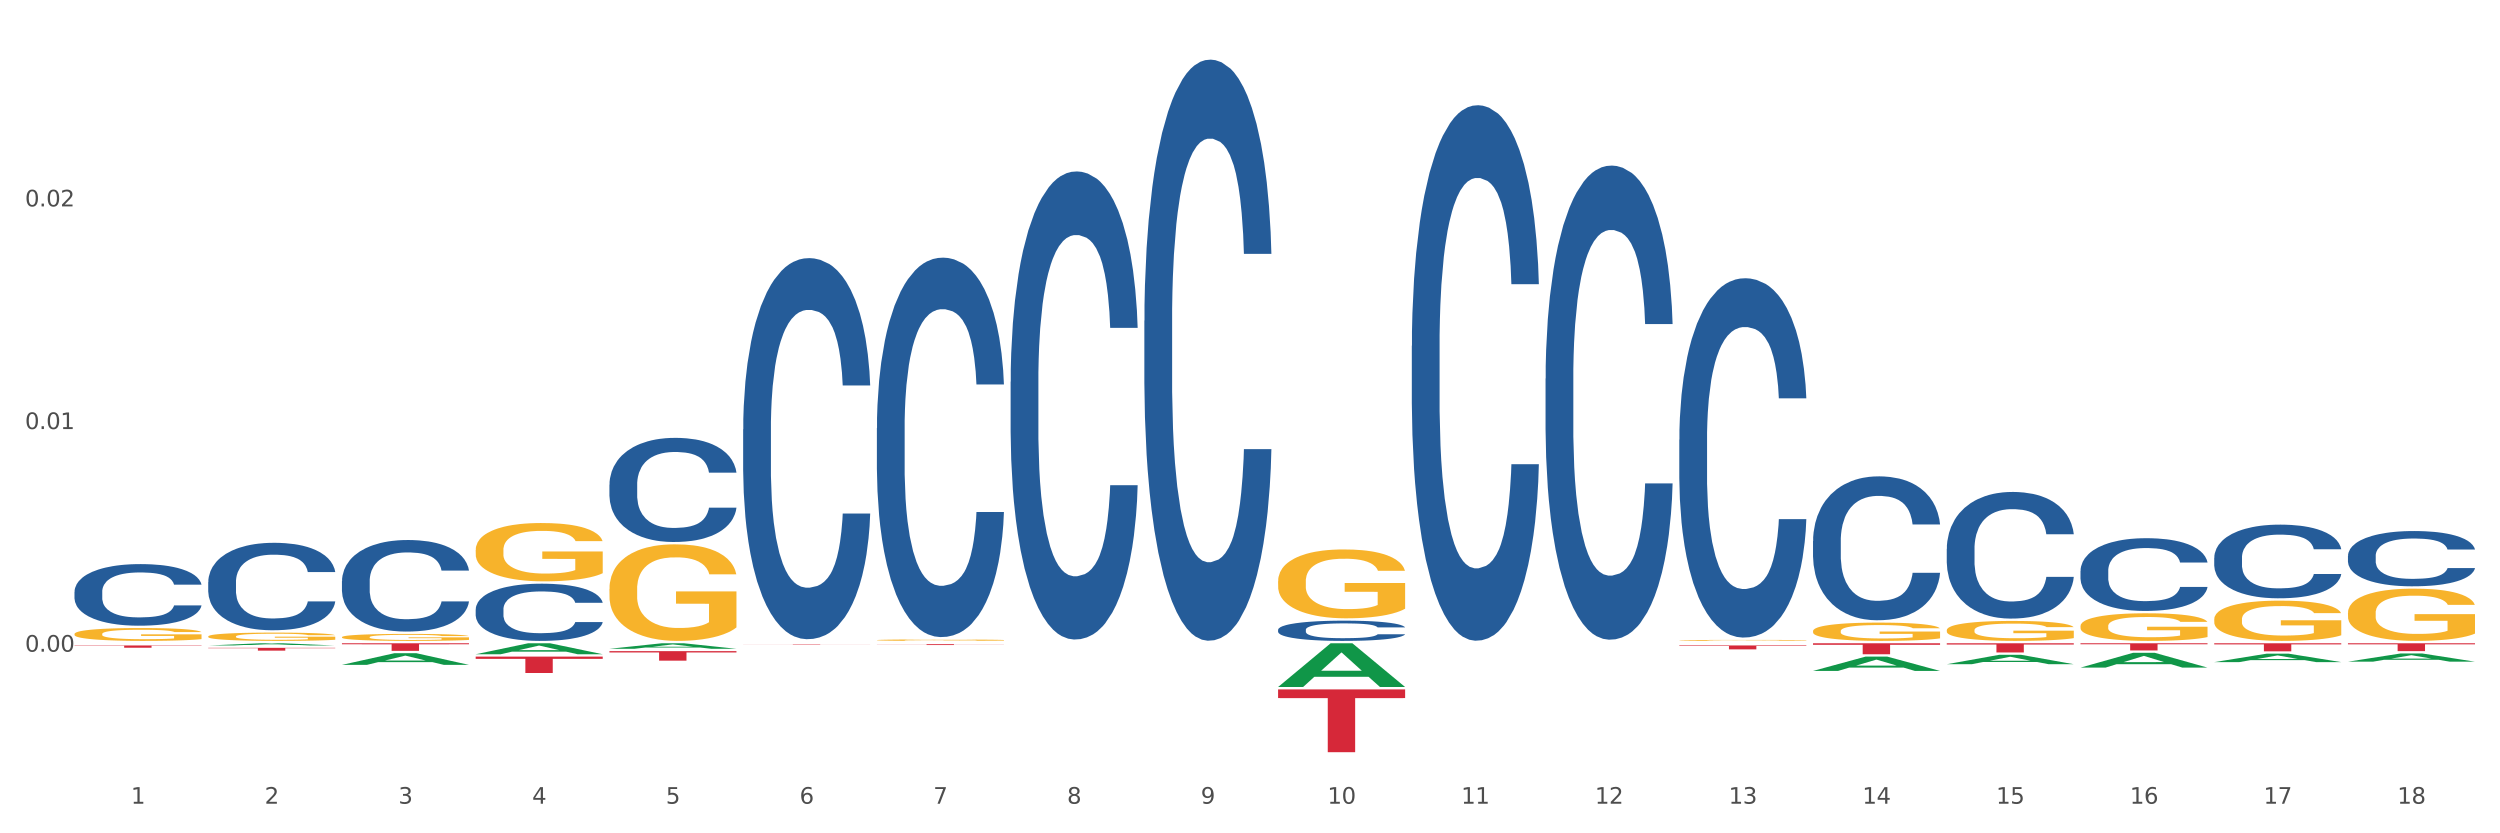 <?xml version="1.0" encoding="utf-8" standalone="no"?>
<!DOCTYPE svg PUBLIC "-//W3C//DTD SVG 1.1//EN"
  "http://www.w3.org/Graphics/SVG/1.1/DTD/svg11.dtd">
<svg xmlns:xlink="http://www.w3.org/1999/xlink" width="1080pt" height="360pt" viewBox="0 0 1080 360" xmlns="http://www.w3.org/2000/svg" version="1.1">
 <rect x="0" y="0" width="1080" height="360" fill="#333333" stroke="none"/>
 <defs>
  <style type="text/css">*{stroke-linejoin: round; stroke-linecap: butt}</style>
 </defs>
 <g id="figure_1">
  <g id="patch_1">
   <path d="M 0 360 
L 1080 360 
L 1080 0 
L 0 0 
z
" style="fill: #ffffff; stroke: #ffffff; stroke-linejoin: miter"/>
  </g>
  <g id="axes_1">
   <g id="matplotlib.axis_1">
    <g id="xtick_1">
     <g id="text_1">
      <!-- 1 -->
      <g style="fill: #4d4d4d" transform="translate(56.563 347.204) scale(0.096 -0.096)">
       <defs>
        <path id="DejaVuSans-31" d="M 794 531 
L 1825 531 
L 1825 4091 
L 703 3866 
L 703 4441 
L 1819 4666 
L 2450 4666 
L 2450 531 
L 3481 531 
L 3481 0 
L 794 0 
L 794 531 
z
" transform="scale(0.016)"/>
       </defs>
       <use xlink:href="#DejaVuSans-31"/>
      </g>
     </g>
    </g>
    <g id="xtick_2">
     <g id="text_2">
      <!-- 2 -->
      <g style="fill: #4d4d4d" transform="translate(114.336 347.204) scale(0.096 -0.096)">
       <defs>
        <path id="DejaVuSans-32" d="M 1228 531 
L 3431 531 
L 3431 0 
L 469 0 
L 469 531 
Q 828 903 1448 1529 
Q 2069 2156 2228 2338 
Q 2531 2678 2651 2914 
Q 2772 3150 2772 3378 
Q 2772 3750 2511 3984 
Q 2250 4219 1831 4219 
Q 1534 4219 1204 4116 
Q 875 4013 500 3803 
L 500 4441 
Q 881 4594 1212 4672 
Q 1544 4750 1819 4750 
Q 2544 4750 2975 4387 
Q 3406 4025 3406 3419 
Q 3406 3131 3298 2873 
Q 3191 2616 2906 2266 
Q 2828 2175 2409 1742 
Q 1991 1309 1228 531 
z
" transform="scale(0.016)"/>
       </defs>
       <use xlink:href="#DejaVuSans-32"/>
      </g>
     </g>
    </g>
    <g id="xtick_3">
     <g id="text_3">
      <!-- 3 -->
      <g style="fill: #4d4d4d" transform="translate(172.109 347.204) scale(0.096 -0.096)">
       <defs>
        <path id="DejaVuSans-33" d="M 2597 2516 
Q 3050 2419 3304 2112 
Q 3559 1806 3559 1356 
Q 3559 666 3084 287 
Q 2609 -91 1734 -91 
Q 1441 -91 1130 -33 
Q 819 25 488 141 
L 488 750 
Q 750 597 1062 519 
Q 1375 441 1716 441 
Q 2309 441 2620 675 
Q 2931 909 2931 1356 
Q 2931 1769 2642 2001 
Q 2353 2234 1838 2234 
L 1294 2234 
L 1294 2753 
L 1863 2753 
Q 2328 2753 2575 2939 
Q 2822 3125 2822 3475 
Q 2822 3834 2567 4026 
Q 2313 4219 1838 4219 
Q 1578 4219 1281 4162 
Q 984 4106 628 3988 
L 628 4550 
Q 988 4650 1302 4700 
Q 1616 4750 1894 4750 
Q 2613 4750 3031 4423 
Q 3450 4097 3450 3541 
Q 3450 3153 3228 2886 
Q 3006 2619 2597 2516 
z
" transform="scale(0.016)"/>
       </defs>
       <use xlink:href="#DejaVuSans-33"/>
      </g>
     </g>
    </g>
    <g id="xtick_4">
     <g id="text_4">
      <!-- 4 -->
      <g style="fill: #4d4d4d" transform="translate(229.882 347.204) scale(0.096 -0.096)">
       <defs>
        <path id="DejaVuSans-34" d="M 2419 4116 
L 825 1625 
L 2419 1625 
L 2419 4116 
z
M 2253 4666 
L 3047 4666 
L 3047 1625 
L 3713 1625 
L 3713 1100 
L 3047 1100 
L 3047 0 
L 2419 0 
L 2419 1100 
L 313 1100 
L 313 1709 
L 2253 4666 
z
" transform="scale(0.016)"/>
       </defs>
       <use xlink:href="#DejaVuSans-34"/>
      </g>
     </g>
    </g>
    <g id="xtick_5">
     <g id="text_5">
      <!-- 5 -->
      <g style="fill: #4d4d4d" transform="translate(287.655 347.204) scale(0.096 -0.096)">
       <defs>
        <path id="DejaVuSans-35" d="M 691 4666 
L 3169 4666 
L 3169 4134 
L 1269 4134 
L 1269 2991 
Q 1406 3038 1543 3061 
Q 1681 3084 1819 3084 
Q 2600 3084 3056 2656 
Q 3513 2228 3513 1497 
Q 3513 744 3044 326 
Q 2575 -91 1722 -91 
Q 1428 -91 1123 -41 
Q 819 9 494 109 
L 494 744 
Q 775 591 1075 516 
Q 1375 441 1709 441 
Q 2250 441 2565 725 
Q 2881 1009 2881 1497 
Q 2881 1984 2565 2268 
Q 2250 2553 1709 2553 
Q 1456 2553 1204 2497 
Q 953 2441 691 2322 
L 691 4666 
z
" transform="scale(0.016)"/>
       </defs>
       <use xlink:href="#DejaVuSans-35"/>
      </g>
     </g>
    </g>
    <g id="xtick_6">
     <g id="text_6">
      <!-- 6 -->
      <g style="fill: #4d4d4d" transform="translate(345.428 347.204) scale(0.096 -0.096)">
       <defs>
        <path id="DejaVuSans-36" d="M 2113 2584 
Q 1688 2584 1439 2293 
Q 1191 2003 1191 1497 
Q 1191 994 1439 701 
Q 1688 409 2113 409 
Q 2538 409 2786 701 
Q 3034 994 3034 1497 
Q 3034 2003 2786 2293 
Q 2538 2584 2113 2584 
z
M 3366 4563 
L 3366 3988 
Q 3128 4100 2886 4159 
Q 2644 4219 2406 4219 
Q 1781 4219 1451 3797 
Q 1122 3375 1075 2522 
Q 1259 2794 1537 2939 
Q 1816 3084 2150 3084 
Q 2853 3084 3261 2657 
Q 3669 2231 3669 1497 
Q 3669 778 3244 343 
Q 2819 -91 2113 -91 
Q 1303 -91 875 529 
Q 447 1150 447 2328 
Q 447 3434 972 4092 
Q 1497 4750 2381 4750 
Q 2619 4750 2861 4703 
Q 3103 4656 3366 4563 
z
" transform="scale(0.016)"/>
       </defs>
       <use xlink:href="#DejaVuSans-36"/>
      </g>
     </g>
    </g>
    <g id="xtick_7">
     <g id="text_7">
      <!-- 7 -->
      <g style="fill: #4d4d4d" transform="translate(403.201 347.204) scale(0.096 -0.096)">
       <defs>
        <path id="DejaVuSans-37" d="M 525 4666 
L 3525 4666 
L 3525 4397 
L 1831 0 
L 1172 0 
L 2766 4134 
L 525 4134 
L 525 4666 
z
" transform="scale(0.016)"/>
       </defs>
       <use xlink:href="#DejaVuSans-37"/>
      </g>
     </g>
    </g>
    <g id="xtick_8">
     <g id="text_8">
      <!-- 8 -->
      <g style="fill: #4d4d4d" transform="translate(460.974 347.204) scale(0.096 -0.096)">
       <defs>
        <path id="DejaVuSans-38" d="M 2034 2216 
Q 1584 2216 1326 1975 
Q 1069 1734 1069 1313 
Q 1069 891 1326 650 
Q 1584 409 2034 409 
Q 2484 409 2743 651 
Q 3003 894 3003 1313 
Q 3003 1734 2745 1975 
Q 2488 2216 2034 2216 
z
M 1403 2484 
Q 997 2584 770 2862 
Q 544 3141 544 3541 
Q 544 4100 942 4425 
Q 1341 4750 2034 4750 
Q 2731 4750 3128 4425 
Q 3525 4100 3525 3541 
Q 3525 3141 3298 2862 
Q 3072 2584 2669 2484 
Q 3125 2378 3379 2068 
Q 3634 1759 3634 1313 
Q 3634 634 3220 271 
Q 2806 -91 2034 -91 
Q 1263 -91 848 271 
Q 434 634 434 1313 
Q 434 1759 690 2068 
Q 947 2378 1403 2484 
z
M 1172 3481 
Q 1172 3119 1398 2916 
Q 1625 2713 2034 2713 
Q 2441 2713 2670 2916 
Q 2900 3119 2900 3481 
Q 2900 3844 2670 4047 
Q 2441 4250 2034 4250 
Q 1625 4250 1398 4047 
Q 1172 3844 1172 3481 
z
" transform="scale(0.016)"/>
       </defs>
       <use xlink:href="#DejaVuSans-38"/>
      </g>
     </g>
    </g>
    <g id="xtick_9">
     <g id="text_9">
      <!-- 9 -->
      <g style="fill: #4d4d4d" transform="translate(518.747 347.204) scale(0.096 -0.096)">
       <defs>
        <path id="DejaVuSans-39" d="M 703 97 
L 703 672 
Q 941 559 1184 500 
Q 1428 441 1663 441 
Q 2288 441 2617 861 
Q 2947 1281 2994 2138 
Q 2813 1869 2534 1725 
Q 2256 1581 1919 1581 
Q 1219 1581 811 2004 
Q 403 2428 403 3163 
Q 403 3881 828 4315 
Q 1253 4750 1959 4750 
Q 2769 4750 3195 4129 
Q 3622 3509 3622 2328 
Q 3622 1225 3098 567 
Q 2575 -91 1691 -91 
Q 1453 -91 1209 -44 
Q 966 3 703 97 
z
M 1959 2075 
Q 2384 2075 2632 2365 
Q 2881 2656 2881 3163 
Q 2881 3666 2632 3958 
Q 2384 4250 1959 4250 
Q 1534 4250 1286 3958 
Q 1038 3666 1038 3163 
Q 1038 2656 1286 2365 
Q 1534 2075 1959 2075 
z
" transform="scale(0.016)"/>
       </defs>
       <use xlink:href="#DejaVuSans-39"/>
      </g>
     </g>
    </g>
    <g id="xtick_10">
     <g id="text_10">
      <!-- 10 -->
      <g style="fill: #4d4d4d" transform="translate(573.466 347.204) scale(0.096 -0.096)">
       <defs>
        <path id="DejaVuSans-30" d="M 2034 4250 
Q 1547 4250 1301 3770 
Q 1056 3291 1056 2328 
Q 1056 1369 1301 889 
Q 1547 409 2034 409 
Q 2525 409 2770 889 
Q 3016 1369 3016 2328 
Q 3016 3291 2770 3770 
Q 2525 4250 2034 4250 
z
M 2034 4750 
Q 2819 4750 3233 4129 
Q 3647 3509 3647 2328 
Q 3647 1150 3233 529 
Q 2819 -91 2034 -91 
Q 1250 -91 836 529 
Q 422 1150 422 2328 
Q 422 3509 836 4129 
Q 1250 4750 2034 4750 
z
" transform="scale(0.016)"/>
       </defs>
       <use xlink:href="#DejaVuSans-31"/>
       <use xlink:href="#DejaVuSans-30" transform="translate(63.623 0)"/>
      </g>
     </g>
    </g>
    <g id="xtick_11">
     <g id="text_11">
      <!-- 11 -->
      <g style="fill: #4d4d4d" transform="translate(631.239 347.204) scale(0.096 -0.096)">
       <use xlink:href="#DejaVuSans-31"/>
       <use xlink:href="#DejaVuSans-31" transform="translate(63.623 0)"/>
      </g>
     </g>
    </g>
    <g id="xtick_12">
     <g id="text_12">
      <!-- 12 -->
      <g style="fill: #4d4d4d" transform="translate(689.012 347.204) scale(0.096 -0.096)">
       <use xlink:href="#DejaVuSans-31"/>
       <use xlink:href="#DejaVuSans-32" transform="translate(63.623 0)"/>
      </g>
     </g>
    </g>
    <g id="xtick_13">
     <g id="text_13">
      <!-- 13 -->
      <g style="fill: #4d4d4d" transform="translate(746.785 347.204) scale(0.096 -0.096)">
       <use xlink:href="#DejaVuSans-31"/>
       <use xlink:href="#DejaVuSans-33" transform="translate(63.623 0)"/>
      </g>
     </g>
    </g>
    <g id="xtick_14">
     <g id="text_14">
      <!-- 14 -->
      <g style="fill: #4d4d4d" transform="translate(804.558 347.204) scale(0.096 -0.096)">
       <use xlink:href="#DejaVuSans-31"/>
       <use xlink:href="#DejaVuSans-34" transform="translate(63.623 0)"/>
      </g>
     </g>
    </g>
    <g id="xtick_15">
     <g id="text_15">
      <!-- 15 -->
      <g style="fill: #4d4d4d" transform="translate(862.331 347.204) scale(0.096 -0.096)">
       <use xlink:href="#DejaVuSans-31"/>
       <use xlink:href="#DejaVuSans-35" transform="translate(63.623 0)"/>
      </g>
     </g>
    </g>
    <g id="xtick_16">
     <g id="text_16">
      <!-- 16 -->
      <g style="fill: #4d4d4d" transform="translate(920.104 347.204) scale(0.096 -0.096)">
       <use xlink:href="#DejaVuSans-31"/>
       <use xlink:href="#DejaVuSans-36" transform="translate(63.623 0)"/>
      </g>
     </g>
    </g>
    <g id="xtick_17">
     <g id="text_17">
      <!-- 17 -->
      <g style="fill: #4d4d4d" transform="translate(977.877 347.204) scale(0.096 -0.096)">
       <use xlink:href="#DejaVuSans-31"/>
       <use xlink:href="#DejaVuSans-37" transform="translate(63.623 0)"/>
      </g>
     </g>
    </g>
    <g id="xtick_18">
     <g id="text_18">
      <!-- 18 -->
      <g style="fill: #4d4d4d" transform="translate(1035.65 347.204) scale(0.096 -0.096)">
       <use xlink:href="#DejaVuSans-31"/>
       <use xlink:href="#DejaVuSans-38" transform="translate(63.623 0)"/>
      </g>
     </g>
    </g>
    <g id="xtick_19"/>
    <g id="xtick_20"/>
    <g id="xtick_21"/>
    <g id="xtick_22"/>
    <g id="xtick_23"/>
    <g id="xtick_24"/>
    <g id="xtick_25"/>
    <g id="xtick_26"/>
    <g id="xtick_27"/>
    <g id="xtick_28"/>
    <g id="xtick_29"/>
    <g id="xtick_30"/>
    <g id="xtick_31"/>
    <g id="xtick_32"/>
    <g id="xtick_33"/>
    <g id="xtick_34"/>
    <g id="xtick_35"/>
   </g>
   <g id="matplotlib.axis_2">
    <g id="ytick_1">
     <g id="text_19">
      <!-- 0.00 -->
      <g style="fill: #4d4d4d" transform="translate(10.8 281.528) scale(0.096 -0.096)">
       <defs>
        <path id="DejaVuSans-2e" d="M 684 794 
L 1344 794 
L 1344 0 
L 684 0 
L 684 794 
z
" transform="scale(0.016)"/>
       </defs>
       <use xlink:href="#DejaVuSans-30"/>
       <use xlink:href="#DejaVuSans-2e" transform="translate(63.623 0)"/>
       <use xlink:href="#DejaVuSans-30" transform="translate(95.41 0)"/>
       <use xlink:href="#DejaVuSans-30" transform="translate(159.033 0)"/>
      </g>
     </g>
    </g>
    <g id="ytick_2">
     <g id="text_20">
      <!-- 0.01 -->
      <g style="fill: #4d4d4d" transform="translate(10.8 185.351) scale(0.096 -0.096)">
       <use xlink:href="#DejaVuSans-30"/>
       <use xlink:href="#DejaVuSans-2e" transform="translate(63.623 0)"/>
       <use xlink:href="#DejaVuSans-30" transform="translate(95.41 0)"/>
       <use xlink:href="#DejaVuSans-31" transform="translate(159.033 0)"/>
      </g>
     </g>
    </g>
    <g id="ytick_3">
     <g id="text_21">
      <!-- 0.02 -->
      <g style="fill: #4d4d4d" transform="translate(10.8 89.175) scale(0.096 -0.096)">
       <use xlink:href="#DejaVuSans-30"/>
       <use xlink:href="#DejaVuSans-2e" transform="translate(63.623 0)"/>
       <use xlink:href="#DejaVuSans-30" transform="translate(95.41 0)"/>
       <use xlink:href="#DejaVuSans-32" transform="translate(159.033 0)"/>
      </g>
     </g>
    </g>
    <g id="ytick_4"/>
    <g id="ytick_5"/>
    <g id="ytick_6"/>
    <g id="ytick_7"/>
   </g>
   <g id="PolyCollection_1">
    <path d="M 89.948 278.852 
L 90.005 278.852 
L 112.637 277.882 
L 122.03 277.881 
L 144.832 278.854 
L 133.969 278.854 
L 129.046 278.628 
L 105.678 278.628 
L 105.508 278.631 
L 100.755 278.854 
L 89.948 278.854 
L 89.948 278.852 
L 108.62 278.492 
L 126.104 278.491 
L 117.447 278.088 
L 117.334 278.087 
L 117.22 278.089 
L 108.563 278.491 
L 108.62 278.492 
L 89.948 278.852 
z
" clip-path="url(#pf50a91adb9)" style="fill: #109648"/>
    <path d="M 205.494 237.591 
L 205.559 237.568 
L 205.559 236.739 
L 205.688 236.026 
L 206.336 234.3 
L 207.308 232.873 
L 208.021 232.114 
L 208.734 231.492 
L 209.576 230.871 
L 210.613 230.227 
L 212.492 229.283 
L 213.659 228.8 
L 215.084 228.294 
L 217.676 227.557 
L 219.555 227.143 
L 221.499 226.798 
L 224.674 226.384 
L 226.748 226.199 
L 228.951 226.061 
L 231.608 225.969 
L 233.616 225.946 
L 238.023 226.015 
L 241.781 226.222 
L 243.595 226.384 
L 245.928 226.66 
L 247.159 226.844 
L 249.168 227.212 
L 251.242 227.695 
L 252.667 228.11 
L 254.806 228.892 
L 256.426 229.674 
L 257.916 230.641 
L 258.694 231.308 
L 259.277 231.93 
L 259.795 232.643 
L 260.313 233.771 
L 248.65 233.771 
L 248.196 232.965 
L 247.483 232.206 
L 246.447 231.469 
L 245.539 231.009 
L 243.984 230.434 
L 242.559 230.066 
L 241.068 229.789 
L 239.254 229.559 
L 237.828 229.444 
L 235.82 229.352 
L 231.867 229.375 
L 229.21 229.559 
L 227.396 229.789 
L 226.229 229.997 
L 225.193 230.227 
L 224.026 230.549 
L 222.666 231.032 
L 221.694 231.469 
L 220.722 232.022 
L 219.944 232.574 
L 219.231 233.218 
L 218.648 233.909 
L 218.194 234.622 
L 217.806 235.497 
L 217.482 236.946 
L 217.482 240.099 
L 217.611 240.812 
L 217.935 241.756 
L 218.324 242.469 
L 218.972 243.321 
L 219.555 243.896 
L 220.657 244.725 
L 221.888 245.415 
L 222.86 245.852 
L 223.832 246.22 
L 225.517 246.727 
L 227.396 247.141 
L 229.016 247.394 
L 231.219 247.624 
L 232.709 247.716 
L 234.005 247.762 
L 237.18 247.762 
L 239.448 247.693 
L 241.975 247.532 
L 243.919 247.325 
L 245.539 247.072 
L 247.354 246.658 
L 248.52 246.266 
L 248.52 241.457 
L 234.264 241.434 
L 234.264 238.235 
L 260.378 238.235 
L 260.378 247.624 
L 259.277 248.107 
L 258.046 248.545 
L 256.75 248.936 
L 254.806 249.419 
L 252.473 249.879 
L 250.399 250.201 
L 248.196 250.478 
L 245.604 250.731 
L 242.235 250.961 
L 240.161 251.053 
L 237.569 251.122 
L 234.524 251.145 
L 231.867 251.099 
L 229.275 250.984 
L 226.553 250.777 
L 223.897 250.478 
L 221.888 250.178 
L 219.879 249.81 
L 217.741 249.327 
L 216.056 248.867 
L 214.76 248.453 
L 213.335 247.923 
L 211.779 247.233 
L 210.613 246.612 
L 209.576 245.967 
L 208.475 245.139 
L 207.697 244.425 
L 206.92 243.528 
L 206.466 242.86 
L 205.948 241.825 
L 205.559 240.375 
L 205.494 237.591 
z
" clip-path="url(#pf50a91adb9)" style="fill: #f7b32b"/>
    <path d="M 263.267 254.431 
L 263.332 254.393 
L 263.332 253.021 
L 263.461 251.84 
L 264.109 248.983 
L 265.081 246.621 
L 265.794 245.363 
L 266.507 244.334 
L 267.349 243.306 
L 268.386 242.239 
L 270.265 240.677 
L 271.432 239.877 
L 272.857 239.038 
L 275.449 237.819 
L 277.328 237.133 
L 279.272 236.562 
L 282.447 235.876 
L 284.521 235.571 
L 286.724 235.343 
L 289.381 235.19 
L 291.389 235.152 
L 295.796 235.266 
L 299.554 235.609 
L 301.368 235.876 
L 303.701 236.333 
L 304.932 236.638 
L 306.941 237.248 
L 309.015 238.048 
L 310.44 238.734 
L 312.579 240.029 
L 314.199 241.325 
L 315.689 242.925 
L 316.466 244.03 
L 317.05 245.058 
L 317.568 246.239 
L 318.086 248.106 
L 306.423 248.106 
L 305.969 246.773 
L 305.256 245.516 
L 304.22 244.296 
L 303.312 243.534 
L 301.757 242.582 
L 300.332 241.972 
L 298.841 241.515 
L 297.027 241.134 
L 295.601 240.943 
L 293.593 240.791 
L 289.64 240.829 
L 286.983 241.134 
L 285.169 241.515 
L 284.002 241.858 
L 282.966 242.239 
L 281.799 242.772 
L 280.439 243.572 
L 279.467 244.296 
L 278.495 245.211 
L 277.717 246.125 
L 277.004 247.192 
L 276.421 248.335 
L 275.967 249.516 
L 275.579 250.964 
L 275.255 253.364 
L 275.255 258.584 
L 275.384 259.765 
L 275.708 261.327 
L 276.097 262.508 
L 276.745 263.918 
L 277.328 264.871 
L 278.43 266.242 
L 279.661 267.385 
L 280.633 268.109 
L 281.605 268.719 
L 283.29 269.557 
L 285.169 270.243 
L 286.789 270.662 
L 288.992 271.043 
L 290.482 271.195 
L 291.778 271.272 
L 294.953 271.272 
L 297.221 271.157 
L 299.748 270.891 
L 301.692 270.548 
L 303.312 270.129 
L 305.127 269.443 
L 306.293 268.795 
L 306.293 260.832 
L 292.037 260.794 
L 292.037 255.498 
L 318.151 255.498 
L 318.151 271.043 
L 317.05 271.843 
L 315.819 272.567 
L 314.523 273.215 
L 312.579 274.015 
L 310.246 274.777 
L 308.172 275.31 
L 305.969 275.768 
L 303.377 276.187 
L 300.008 276.568 
L 297.934 276.72 
L 295.342 276.834 
L 292.297 276.872 
L 289.64 276.796 
L 287.048 276.606 
L 284.326 276.263 
L 281.67 275.768 
L 279.661 275.272 
L 277.652 274.663 
L 275.514 273.863 
L 273.829 273.1 
L 272.533 272.415 
L 271.108 271.538 
L 269.552 270.395 
L 268.386 269.367 
L 267.349 268.3 
L 266.248 266.928 
L 265.47 265.747 
L 264.692 264.261 
L 264.239 263.156 
L 263.721 261.442 
L 263.332 259.041 
L 263.267 254.431 
z
" clip-path="url(#pf50a91adb9)" style="fill: #f7b32b"/>
    <path d="M 378.813 276.529 
L 378.878 276.528 
L 378.878 276.507 
L 379.007 276.489 
L 379.655 276.445 
L 380.627 276.409 
L 381.34 276.39 
L 382.053 276.374 
L 382.895 276.358 
L 383.932 276.342 
L 385.811 276.318 
L 386.977 276.306 
L 388.403 276.293 
L 390.995 276.274 
L 392.874 276.264 
L 394.818 276.255 
L 397.993 276.244 
L 400.067 276.24 
L 402.27 276.236 
L 404.927 276.234 
L 406.935 276.233 
L 411.342 276.235 
L 415.1 276.24 
L 416.914 276.244 
L 419.247 276.251 
L 420.478 276.256 
L 422.487 276.265 
L 424.561 276.278 
L 425.986 276.288 
L 428.125 276.308 
L 429.745 276.328 
L 431.235 276.352 
L 432.012 276.369 
L 432.596 276.385 
L 433.114 276.403 
L 433.632 276.432 
L 421.969 276.432 
L 421.515 276.411 
L 420.802 276.392 
L 419.766 276.373 
L 418.858 276.362 
L 417.303 276.347 
L 415.878 276.338 
L 414.387 276.331 
L 412.573 276.325 
L 411.147 276.322 
L 409.139 276.32 
L 405.186 276.32 
L 402.529 276.325 
L 400.715 276.331 
L 399.548 276.336 
L 398.512 276.342 
L 397.345 276.35 
L 395.984 276.362 
L 395.013 276.373 
L 394.041 276.387 
L 393.263 276.401 
L 392.55 276.418 
L 391.967 276.435 
L 391.513 276.453 
L 391.125 276.475 
L 390.801 276.512 
L 390.801 276.592 
L 390.93 276.61 
L 391.254 276.634 
L 391.643 276.652 
L 392.291 276.674 
L 392.874 276.689 
L 393.976 276.71 
L 395.207 276.727 
L 396.179 276.738 
L 397.151 276.748 
L 398.836 276.76 
L 400.715 276.771 
L 402.335 276.777 
L 404.538 276.783 
L 406.028 276.785 
L 407.324 276.787 
L 410.499 276.787 
L 412.767 276.785 
L 415.294 276.781 
L 417.238 276.776 
L 418.858 276.769 
L 420.673 276.759 
L 421.839 276.749 
L 421.839 276.627 
L 407.583 276.626 
L 407.583 276.545 
L 433.697 276.545 
L 433.697 276.783 
L 432.596 276.795 
L 431.364 276.806 
L 430.068 276.816 
L 428.125 276.829 
L 425.792 276.84 
L 423.718 276.849 
L 421.515 276.856 
L 418.923 276.862 
L 415.554 276.868 
L 413.48 276.87 
L 410.888 276.872 
L 407.843 276.872 
L 405.186 276.871 
L 402.594 276.868 
L 399.872 276.863 
L 397.216 276.856 
L 395.207 276.848 
L 393.198 276.839 
L 391.06 276.826 
L 389.375 276.815 
L 388.079 276.804 
L 386.654 276.791 
L 385.098 276.773 
L 383.932 276.757 
L 382.895 276.741 
L 381.794 276.72 
L 381.016 276.702 
L 380.238 276.679 
L 379.785 276.662 
L 379.266 276.636 
L 378.878 276.599 
L 378.813 276.529 
z
" clip-path="url(#pf50a91adb9)" style="fill: #f7b32b"/>
    <path d="M 552.132 251.109 
L 552.197 251.081 
L 552.197 250.103 
L 552.326 249.261 
L 552.974 247.222 
L 553.946 245.537 
L 554.659 244.64 
L 555.372 243.907 
L 556.214 243.173 
L 557.251 242.412 
L 559.13 241.298 
L 560.296 240.727 
L 561.722 240.129 
L 564.314 239.259 
L 566.193 238.77 
L 568.137 238.362 
L 571.312 237.873 
L 573.386 237.656 
L 575.589 237.493 
L 578.246 237.384 
L 580.254 237.357 
L 584.661 237.438 
L 588.419 237.683 
L 590.233 237.873 
L 592.566 238.199 
L 593.797 238.417 
L 595.806 238.852 
L 597.88 239.422 
L 599.305 239.911 
L 601.443 240.835 
L 603.063 241.76 
L 604.554 242.901 
L 605.331 243.689 
L 605.915 244.423 
L 606.433 245.265 
L 606.951 246.597 
L 595.288 246.597 
L 594.834 245.646 
L 594.121 244.749 
L 593.084 243.879 
L 592.177 243.336 
L 590.622 242.656 
L 589.197 242.222 
L 587.706 241.895 
L 585.892 241.624 
L 584.466 241.488 
L 582.458 241.379 
L 578.505 241.406 
L 575.848 241.624 
L 574.034 241.895 
L 572.867 242.14 
L 571.831 242.412 
L 570.664 242.792 
L 569.303 243.363 
L 568.331 243.879 
L 567.359 244.532 
L 566.582 245.184 
L 565.869 245.945 
L 565.286 246.76 
L 564.832 247.603 
L 564.444 248.635 
L 564.12 250.348 
L 564.12 254.071 
L 564.249 254.914 
L 564.573 256.028 
L 564.962 256.87 
L 565.61 257.876 
L 566.193 258.555 
L 567.295 259.534 
L 568.526 260.349 
L 569.498 260.865 
L 570.47 261.3 
L 572.155 261.898 
L 574.034 262.387 
L 575.654 262.686 
L 577.857 262.958 
L 579.347 263.067 
L 580.643 263.121 
L 583.818 263.121 
L 586.086 263.04 
L 588.613 262.849 
L 590.557 262.605 
L 592.177 262.306 
L 593.992 261.817 
L 595.158 261.355 
L 595.158 255.674 
L 580.902 255.647 
L 580.902 251.87 
L 607.016 251.87 
L 607.016 262.958 
L 605.915 263.529 
L 604.683 264.045 
L 603.387 264.507 
L 601.443 265.078 
L 599.111 265.622 
L 597.037 266.002 
L 594.834 266.328 
L 592.242 266.627 
L 588.873 266.899 
L 586.799 267.008 
L 584.207 267.089 
L 581.162 267.116 
L 578.505 267.062 
L 575.913 266.926 
L 573.191 266.681 
L 570.535 266.328 
L 568.526 265.975 
L 566.517 265.54 
L 564.379 264.969 
L 562.694 264.426 
L 561.398 263.936 
L 559.972 263.311 
L 558.417 262.496 
L 557.251 261.762 
L 556.214 261.001 
L 555.113 260.023 
L 554.335 259.18 
L 553.557 258.12 
L 553.104 257.332 
L 552.585 256.109 
L 552.197 254.397 
L 552.132 251.109 
z
" clip-path="url(#pf50a91adb9)" style="fill: #f7b32b"/>
    <path d="M 725.451 276.641 
L 725.516 276.64 
L 725.516 276.626 
L 725.645 276.614 
L 726.293 276.584 
L 727.265 276.56 
L 727.978 276.547 
L 728.691 276.537 
L 729.533 276.526 
L 730.57 276.515 
L 732.449 276.499 
L 733.615 276.49 
L 735.041 276.482 
L 737.633 276.469 
L 739.512 276.462 
L 741.456 276.456 
L 744.631 276.449 
L 746.705 276.446 
L 748.908 276.444 
L 751.565 276.442 
L 753.573 276.442 
L 757.98 276.443 
L 761.738 276.446 
L 763.552 276.449 
L 765.885 276.454 
L 767.116 276.457 
L 769.125 276.463 
L 771.199 276.472 
L 772.624 276.479 
L 774.762 276.492 
L 776.382 276.505 
L 777.873 276.522 
L 778.65 276.533 
L 779.234 276.544 
L 779.752 276.556 
L 780.27 276.575 
L 768.607 276.575 
L 768.153 276.562 
L 767.44 276.549 
L 766.403 276.536 
L 765.496 276.528 
L 763.941 276.518 
L 762.516 276.512 
L 761.025 276.507 
L 759.211 276.503 
L 757.785 276.501 
L 755.776 276.5 
L 751.824 276.5 
L 749.167 276.503 
L 747.353 276.507 
L 746.186 276.511 
L 745.15 276.515 
L 743.983 276.52 
L 742.622 276.529 
L 741.65 276.536 
L 740.678 276.546 
L 739.901 276.555 
L 739.188 276.566 
L 738.605 276.578 
L 738.151 276.59 
L 737.762 276.605 
L 737.438 276.63 
L 737.438 276.684 
L 737.568 276.696 
L 737.892 276.712 
L 738.281 276.724 
L 738.929 276.739 
L 739.512 276.749 
L 740.614 276.763 
L 741.845 276.775 
L 742.817 276.782 
L 743.789 276.788 
L 745.474 276.797 
L 747.353 276.804 
L 748.973 276.808 
L 751.176 276.812 
L 752.666 276.814 
L 753.962 276.815 
L 757.137 276.815 
L 759.405 276.813 
L 761.932 276.811 
L 763.876 276.807 
L 765.496 276.803 
L 767.311 276.796 
L 768.477 276.789 
L 768.477 276.707 
L 754.221 276.706 
L 754.221 276.652 
L 780.335 276.652 
L 780.335 276.812 
L 779.234 276.821 
L 778.002 276.828 
L 776.706 276.835 
L 774.762 276.843 
L 772.43 276.851 
L 770.356 276.856 
L 768.153 276.861 
L 765.561 276.865 
L 762.192 276.869 
L 760.118 276.871 
L 757.526 276.872 
L 754.48 276.872 
L 751.824 276.872 
L 749.232 276.87 
L 746.51 276.866 
L 743.854 276.861 
L 741.845 276.856 
L 739.836 276.85 
L 737.698 276.841 
L 736.013 276.834 
L 734.717 276.826 
L 733.291 276.817 
L 731.736 276.806 
L 730.57 276.795 
L 729.533 276.784 
L 728.431 276.77 
L 727.654 276.758 
L 726.876 276.742 
L 726.423 276.731 
L 725.904 276.713 
L 725.516 276.688 
L 725.451 276.641 
z
" clip-path="url(#pf50a91adb9)" style="fill: #f7b32b"/>
    <path d="M 783.224 272.618 
L 783.289 272.611 
L 783.289 272.351 
L 783.418 272.127 
L 784.066 271.586 
L 785.038 271.138 
L 785.751 270.899 
L 786.464 270.704 
L 787.306 270.509 
L 788.343 270.307 
L 790.222 270.011 
L 791.388 269.859 
L 792.814 269.701 
L 795.406 269.469 
L 797.285 269.339 
L 799.229 269.231 
L 802.404 269.101 
L 804.478 269.043 
L 806.681 269 
L 809.338 268.971 
L 811.346 268.964 
L 815.753 268.986 
L 819.511 269.051 
L 821.325 269.101 
L 823.658 269.188 
L 824.889 269.246 
L 826.898 269.361 
L 828.971 269.513 
L 830.397 269.643 
L 832.535 269.888 
L 834.155 270.134 
L 835.646 270.437 
L 836.423 270.647 
L 837.007 270.842 
L 837.525 271.066 
L 838.043 271.419 
L 826.38 271.419 
L 825.926 271.167 
L 825.213 270.928 
L 824.176 270.697 
L 823.269 270.553 
L 821.714 270.372 
L 820.288 270.257 
L 818.798 270.17 
L 816.984 270.098 
L 815.558 270.062 
L 813.549 270.033 
L 809.597 270.04 
L 806.94 270.098 
L 805.126 270.17 
L 803.959 270.235 
L 802.922 270.307 
L 801.756 270.408 
L 800.395 270.56 
L 799.423 270.697 
L 798.451 270.871 
L 797.674 271.044 
L 796.961 271.246 
L 796.378 271.463 
L 795.924 271.687 
L 795.535 271.961 
L 795.211 272.416 
L 795.211 273.406 
L 795.341 273.63 
L 795.665 273.926 
L 796.054 274.15 
L 796.702 274.417 
L 797.285 274.597 
L 798.387 274.857 
L 799.618 275.074 
L 800.59 275.211 
L 801.562 275.327 
L 803.246 275.486 
L 805.126 275.616 
L 806.746 275.695 
L 808.949 275.767 
L 810.439 275.796 
L 811.735 275.811 
L 814.91 275.811 
L 817.178 275.789 
L 819.705 275.739 
L 821.649 275.674 
L 823.269 275.594 
L 825.084 275.464 
L 826.25 275.341 
L 826.25 273.832 
L 811.994 273.825 
L 811.994 272.821 
L 838.108 272.821 
L 838.108 275.767 
L 837.007 275.919 
L 835.775 276.056 
L 834.479 276.179 
L 832.535 276.331 
L 830.203 276.475 
L 828.129 276.576 
L 825.926 276.663 
L 823.334 276.742 
L 819.964 276.815 
L 817.891 276.844 
L 815.299 276.865 
L 812.253 276.872 
L 809.597 276.858 
L 807.005 276.822 
L 804.283 276.757 
L 801.627 276.663 
L 799.618 276.569 
L 797.609 276.454 
L 795.471 276.302 
L 793.786 276.157 
L 792.49 276.027 
L 791.064 275.861 
L 789.509 275.645 
L 788.343 275.45 
L 787.306 275.247 
L 786.204 274.987 
L 785.427 274.763 
L 784.649 274.482 
L 784.196 274.272 
L 783.677 273.947 
L 783.289 273.492 
L 783.224 272.618 
z
" clip-path="url(#pf50a91adb9)" style="fill: #f7b32b"/>
    <path d="M 840.997 272.231 
L 841.062 272.224 
L 841.062 271.94 
L 841.191 271.696 
L 841.839 271.105 
L 842.811 270.616 
L 843.524 270.356 
L 844.237 270.143 
L 845.079 269.931 
L 846.116 269.71 
L 847.995 269.387 
L 849.161 269.221 
L 850.587 269.048 
L 853.179 268.796 
L 855.058 268.654 
L 857.002 268.536 
L 860.177 268.394 
L 862.251 268.331 
L 864.454 268.284 
L 867.111 268.252 
L 869.119 268.244 
L 873.526 268.268 
L 877.284 268.339 
L 879.098 268.394 
L 881.431 268.489 
L 882.662 268.552 
L 884.671 268.678 
L 886.744 268.843 
L 888.17 268.985 
L 890.308 269.253 
L 891.928 269.521 
L 893.419 269.852 
L 894.196 270.08 
L 894.779 270.293 
L 895.298 270.537 
L 895.816 270.923 
L 884.153 270.923 
L 883.699 270.648 
L 882.986 270.388 
L 881.949 270.135 
L 881.042 269.978 
L 879.487 269.781 
L 878.061 269.655 
L 876.571 269.56 
L 874.757 269.481 
L 873.331 269.442 
L 871.322 269.411 
L 867.37 269.418 
L 864.713 269.481 
L 862.899 269.56 
L 861.732 269.631 
L 860.695 269.71 
L 859.529 269.82 
L 858.168 269.986 
L 857.196 270.135 
L 856.224 270.325 
L 855.447 270.514 
L 854.734 270.734 
L 854.151 270.971 
L 853.697 271.215 
L 853.308 271.514 
L 852.984 272.011 
L 852.984 273.09 
L 853.114 273.335 
L 853.438 273.658 
L 853.827 273.902 
L 854.475 274.193 
L 855.058 274.39 
L 856.16 274.674 
L 857.391 274.91 
L 858.363 275.06 
L 859.335 275.186 
L 861.019 275.36 
L 862.899 275.501 
L 864.519 275.588 
L 866.722 275.667 
L 868.212 275.698 
L 869.508 275.714 
L 872.683 275.714 
L 874.951 275.691 
L 877.478 275.635 
L 879.422 275.564 
L 881.042 275.478 
L 882.857 275.336 
L 884.023 275.202 
L 884.023 273.555 
L 869.767 273.547 
L 869.767 272.452 
L 895.881 272.452 
L 895.881 275.667 
L 894.779 275.832 
L 893.548 275.982 
L 892.252 276.116 
L 890.308 276.281 
L 887.976 276.439 
L 885.902 276.549 
L 883.699 276.644 
L 881.107 276.731 
L 877.737 276.809 
L 875.664 276.841 
L 873.072 276.865 
L 870.026 276.872 
L 867.37 276.857 
L 864.778 276.817 
L 862.056 276.746 
L 859.4 276.644 
L 857.391 276.542 
L 855.382 276.415 
L 853.244 276.25 
L 851.559 276.092 
L 850.263 275.951 
L 848.837 275.769 
L 847.282 275.533 
L 846.116 275.32 
L 845.079 275.1 
L 843.977 274.816 
L 843.2 274.572 
L 842.422 274.264 
L 841.969 274.036 
L 841.45 273.681 
L 841.062 273.185 
L 840.997 272.231 
z
" clip-path="url(#pf50a91adb9)" style="fill: #f7b32b"/>
    <path d="M 898.77 270.453 
L 898.835 270.442 
L 898.835 270.05 
L 898.964 269.712 
L 899.612 268.894 
L 900.584 268.219 
L 901.297 267.859 
L 902.01 267.565 
L 902.852 267.27 
L 903.889 266.965 
L 905.768 266.518 
L 906.934 266.29 
L 908.36 266.05 
L 910.952 265.701 
L 912.831 265.505 
L 914.775 265.341 
L 917.95 265.145 
L 920.024 265.058 
L 922.227 264.993 
L 924.884 264.949 
L 926.892 264.938 
L 931.299 264.971 
L 935.057 265.069 
L 936.871 265.145 
L 939.204 265.276 
L 940.435 265.363 
L 942.444 265.537 
L 944.517 265.766 
L 945.943 265.963 
L 948.081 266.333 
L 949.701 266.704 
L 951.192 267.161 
L 951.969 267.478 
L 952.552 267.772 
L 953.071 268.11 
L 953.589 268.644 
L 941.926 268.644 
L 941.472 268.262 
L 940.759 267.903 
L 939.722 267.554 
L 938.815 267.336 
L 937.26 267.063 
L 935.834 266.889 
L 934.344 266.758 
L 932.53 266.649 
L 931.104 266.595 
L 929.095 266.551 
L 925.143 266.562 
L 922.486 266.649 
L 920.672 266.758 
L 919.505 266.856 
L 918.468 266.965 
L 917.302 267.118 
L 915.941 267.347 
L 914.969 267.554 
L 913.997 267.815 
L 913.22 268.077 
L 912.507 268.382 
L 911.924 268.709 
L 911.47 269.047 
L 911.081 269.461 
L 910.757 270.148 
L 910.757 271.641 
L 910.887 271.979 
L 911.211 272.426 
L 911.6 272.764 
L 912.248 273.167 
L 912.831 273.439 
L 913.933 273.832 
L 915.164 274.159 
L 916.136 274.366 
L 917.108 274.54 
L 918.792 274.78 
L 920.672 274.976 
L 922.292 275.096 
L 924.495 275.205 
L 925.985 275.249 
L 927.281 275.27 
L 930.456 275.27 
L 932.724 275.238 
L 935.251 275.161 
L 937.195 275.063 
L 938.815 274.943 
L 940.63 274.747 
L 941.796 274.562 
L 941.796 272.284 
L 927.54 272.273 
L 927.54 270.758 
L 953.654 270.758 
L 953.654 275.205 
L 952.552 275.434 
L 951.321 275.641 
L 950.025 275.826 
L 948.081 276.055 
L 945.749 276.273 
L 943.675 276.426 
L 941.472 276.556 
L 938.88 276.676 
L 935.51 276.785 
L 933.437 276.829 
L 930.845 276.862 
L 927.799 276.872 
L 925.143 276.851 
L 922.551 276.796 
L 919.829 276.698 
L 917.172 276.556 
L 915.164 276.415 
L 913.155 276.24 
L 911.017 276.011 
L 909.332 275.793 
L 908.036 275.597 
L 906.61 275.347 
L 905.055 275.02 
L 903.889 274.725 
L 902.852 274.42 
L 901.75 274.028 
L 900.973 273.69 
L 900.195 273.265 
L 899.742 272.949 
L 899.223 272.458 
L 898.835 271.772 
L 898.77 270.453 
z
" clip-path="url(#pf50a91adb9)" style="fill: #f7b32b"/>
    <path d="M 956.543 267.516 
L 956.607 267.5 
L 956.607 266.928 
L 956.737 266.436 
L 957.385 265.244 
L 958.357 264.259 
L 959.07 263.735 
L 959.783 263.306 
L 960.625 262.877 
L 961.662 262.432 
L 963.541 261.781 
L 964.707 261.448 
L 966.133 261.098 
L 968.725 260.59 
L 970.604 260.304 
L 972.548 260.065 
L 975.723 259.78 
L 977.797 259.652 
L 980 259.557 
L 982.656 259.494 
L 984.665 259.478 
L 989.072 259.525 
L 992.83 259.668 
L 994.644 259.78 
L 996.977 259.97 
L 998.208 260.097 
L 1000.217 260.351 
L 1002.29 260.685 
L 1003.716 260.971 
L 1005.854 261.511 
L 1007.474 262.051 
L 1008.965 262.718 
L 1009.742 263.179 
L 1010.325 263.608 
L 1010.844 264.1 
L 1011.362 264.879 
L 999.698 264.879 
L 999.245 264.323 
L 998.532 263.799 
L 997.495 263.29 
L 996.588 262.973 
L 995.033 262.575 
L 993.607 262.321 
L 992.117 262.131 
L 990.303 261.972 
L 988.877 261.892 
L 986.868 261.829 
L 982.916 261.845 
L 980.259 261.972 
L 978.445 262.131 
L 977.278 262.274 
L 976.241 262.432 
L 975.075 262.655 
L 973.714 262.988 
L 972.742 263.29 
L 971.77 263.672 
L 970.993 264.053 
L 970.28 264.498 
L 969.697 264.974 
L 969.243 265.467 
L 968.854 266.07 
L 968.53 267.071 
L 968.53 269.247 
L 968.66 269.74 
L 968.984 270.391 
L 969.373 270.884 
L 970.021 271.471 
L 970.604 271.868 
L 971.706 272.44 
L 972.937 272.917 
L 973.909 273.219 
L 974.881 273.473 
L 976.565 273.822 
L 978.445 274.108 
L 980.065 274.283 
L 982.268 274.442 
L 983.758 274.506 
L 985.054 274.537 
L 988.229 274.537 
L 990.497 274.49 
L 993.024 274.378 
L 994.968 274.235 
L 996.588 274.061 
L 998.403 273.775 
L 999.569 273.505 
L 999.569 270.185 
L 985.313 270.169 
L 985.313 267.961 
L 1011.427 267.961 
L 1011.427 274.442 
L 1010.325 274.776 
L 1009.094 275.077 
L 1007.798 275.347 
L 1005.854 275.681 
L 1003.522 275.999 
L 1001.448 276.221 
L 999.245 276.412 
L 996.653 276.587 
L 993.283 276.745 
L 991.21 276.809 
L 988.618 276.857 
L 985.572 276.872 
L 982.916 276.841 
L 980.324 276.761 
L 977.602 276.618 
L 974.945 276.412 
L 972.937 276.205 
L 970.928 275.951 
L 968.79 275.617 
L 967.105 275.3 
L 965.809 275.014 
L 964.383 274.648 
L 962.828 274.172 
L 961.662 273.743 
L 960.625 273.298 
L 959.523 272.726 
L 958.746 272.234 
L 957.968 271.614 
L 957.515 271.154 
L 956.996 270.439 
L 956.607 269.438 
L 956.543 267.516 
z
" clip-path="url(#pf50a91adb9)" style="fill: #f7b32b"/>
    <path d="M 1014.316 264.728 
L 1014.38 264.708 
L 1014.38 263.966 
L 1014.51 263.326 
L 1015.158 261.78 
L 1016.13 260.502 
L 1016.843 259.821 
L 1017.556 259.265 
L 1018.398 258.708 
L 1019.435 258.131 
L 1021.314 257.285 
L 1022.48 256.852 
L 1023.906 256.399 
L 1026.498 255.739 
L 1028.377 255.368 
L 1030.321 255.059 
L 1033.496 254.687 
L 1035.57 254.522 
L 1037.773 254.399 
L 1040.429 254.316 
L 1042.438 254.296 
L 1046.845 254.358 
L 1050.603 254.543 
L 1052.417 254.687 
L 1054.75 254.935 
L 1055.981 255.1 
L 1057.99 255.43 
L 1060.063 255.863 
L 1061.489 256.234 
L 1063.627 256.935 
L 1065.247 257.636 
L 1066.738 258.502 
L 1067.515 259.1 
L 1068.098 259.656 
L 1068.617 260.296 
L 1069.135 261.306 
L 1057.471 261.306 
L 1057.018 260.584 
L 1056.305 259.904 
L 1055.268 259.244 
L 1054.361 258.832 
L 1052.806 258.316 
L 1051.38 257.986 
L 1049.89 257.739 
L 1048.076 257.533 
L 1046.65 257.43 
L 1044.641 257.347 
L 1040.689 257.368 
L 1038.032 257.533 
L 1036.218 257.739 
L 1035.051 257.924 
L 1034.014 258.131 
L 1032.848 258.419 
L 1031.487 258.852 
L 1030.515 259.244 
L 1029.543 259.739 
L 1028.766 260.234 
L 1028.053 260.811 
L 1027.47 261.43 
L 1027.016 262.069 
L 1026.627 262.852 
L 1026.303 264.151 
L 1026.303 266.976 
L 1026.433 267.615 
L 1026.757 268.46 
L 1027.146 269.099 
L 1027.794 269.862 
L 1028.377 270.378 
L 1029.479 271.12 
L 1030.71 271.739 
L 1031.682 272.13 
L 1032.654 272.46 
L 1034.338 272.914 
L 1036.218 273.285 
L 1037.838 273.512 
L 1040.041 273.718 
L 1041.531 273.8 
L 1042.827 273.842 
L 1046.002 273.842 
L 1048.27 273.78 
L 1050.797 273.635 
L 1052.741 273.45 
L 1054.361 273.223 
L 1056.176 272.852 
L 1057.342 272.501 
L 1057.342 268.192 
L 1043.086 268.172 
L 1043.086 265.306 
L 1069.2 265.306 
L 1069.2 273.718 
L 1068.098 274.151 
L 1066.867 274.543 
L 1065.571 274.893 
L 1063.627 275.326 
L 1061.295 275.738 
L 1059.221 276.027 
L 1057.018 276.275 
L 1054.426 276.501 
L 1051.056 276.708 
L 1048.983 276.79 
L 1046.391 276.852 
L 1043.345 276.872 
L 1040.689 276.831 
L 1038.097 276.728 
L 1035.375 276.543 
L 1032.718 276.275 
L 1030.71 276.007 
L 1028.701 275.677 
L 1026.563 275.244 
L 1024.878 274.831 
L 1023.582 274.46 
L 1022.156 273.986 
L 1020.601 273.367 
L 1019.435 272.811 
L 1018.398 272.233 
L 1017.296 271.491 
L 1016.519 270.852 
L 1015.741 270.048 
L 1015.288 269.45 
L 1014.769 268.522 
L 1014.38 267.223 
L 1014.316 264.728 
z
" clip-path="url(#pf50a91adb9)" style="fill: #f7b32b"/>
    <path d="M 205.494 283.642 
L 260.378 283.642 
L 260.378 284.626 
L 238.789 284.633 
L 238.789 290.724 
L 226.953 290.724 
L 226.953 284.633 
L 205.494 284.626 
L 205.494 283.649 
L 205.494 283.642 
z
" clip-path="url(#pf50a91adb9)" style="fill: #d62839"/>
    <path d="M 147.721 275.245 
L 147.786 275.243 
L 147.786 275.143 
L 147.915 275.058 
L 148.563 274.85 
L 149.535 274.679 
L 150.248 274.588 
L 150.961 274.513 
L 151.803 274.439 
L 152.84 274.361 
L 154.719 274.248 
L 155.886 274.19 
L 157.311 274.129 
L 159.903 274.041 
L 161.782 273.991 
L 163.726 273.95 
L 166.901 273.9 
L 168.975 273.878 
L 171.178 273.861 
L 173.835 273.85 
L 175.844 273.848 
L 180.25 273.856 
L 184.008 273.881 
L 185.822 273.9 
L 188.155 273.933 
L 189.386 273.955 
L 191.395 274 
L 193.469 274.058 
L 194.894 274.107 
L 197.033 274.201 
L 198.653 274.295 
L 200.143 274.411 
L 200.921 274.491 
L 201.504 274.566 
L 202.022 274.652 
L 202.54 274.787 
L 190.877 274.787 
L 190.423 274.69 
L 189.71 274.599 
L 188.674 274.511 
L 187.766 274.455 
L 186.211 274.386 
L 184.786 274.342 
L 183.295 274.309 
L 181.481 274.281 
L 180.055 274.268 
L 178.047 274.257 
L 174.094 274.259 
L 171.437 274.281 
L 169.623 274.309 
L 168.456 274.334 
L 167.42 274.361 
L 166.253 274.4 
L 164.893 274.458 
L 163.921 274.511 
L 162.949 274.577 
L 162.171 274.643 
L 161.458 274.721 
L 160.875 274.803 
L 160.421 274.889 
L 160.033 274.994 
L 159.709 275.168 
L 159.709 275.547 
L 159.838 275.632 
L 160.162 275.745 
L 160.551 275.831 
L 161.199 275.933 
L 161.782 276.002 
L 162.884 276.102 
L 164.115 276.185 
L 165.087 276.237 
L 166.059 276.281 
L 167.744 276.342 
L 169.623 276.392 
L 171.243 276.422 
L 173.446 276.45 
L 174.936 276.461 
L 176.232 276.466 
L 179.407 276.466 
L 181.675 276.458 
L 184.203 276.439 
L 186.146 276.414 
L 187.766 276.384 
L 189.581 276.334 
L 190.747 276.287 
L 190.747 275.71 
L 176.491 275.707 
L 176.491 275.323 
L 202.605 275.323 
L 202.605 276.45 
L 201.504 276.508 
L 200.273 276.56 
L 198.977 276.607 
L 197.033 276.665 
L 194.7 276.721 
L 192.626 276.759 
L 190.423 276.792 
L 187.831 276.823 
L 184.462 276.85 
L 182.388 276.861 
L 179.796 276.87 
L 176.751 276.872 
L 174.094 276.867 
L 171.502 276.853 
L 168.78 276.828 
L 166.124 276.792 
L 164.115 276.756 
L 162.106 276.712 
L 159.968 276.654 
L 158.283 276.599 
L 156.987 276.549 
L 155.562 276.486 
L 154.006 276.403 
L 152.84 276.328 
L 151.803 276.251 
L 150.702 276.151 
L 149.924 276.066 
L 149.147 275.958 
L 148.693 275.878 
L 148.175 275.754 
L 147.786 275.58 
L 147.721 275.245 
z
" clip-path="url(#pf50a91adb9)" style="fill: #f7b32b"/>
    <path d="M 32.175 273.882 
L 32.24 273.877 
L 32.24 273.694 
L 32.369 273.537 
L 33.017 273.156 
L 33.989 272.841 
L 34.702 272.673 
L 35.415 272.536 
L 36.257 272.399 
L 37.294 272.257 
L 39.173 272.049 
L 40.34 271.942 
L 41.765 271.831 
L 44.357 271.668 
L 46.236 271.577 
L 48.18 271.5 
L 51.355 271.409 
L 53.429 271.368 
L 55.632 271.338 
L 58.289 271.318 
L 60.298 271.313 
L 64.704 271.328 
L 68.462 271.374 
L 70.277 271.409 
L 72.609 271.47 
L 73.84 271.511 
L 75.849 271.592 
L 77.923 271.698 
L 79.348 271.79 
L 81.487 271.963 
L 83.107 272.135 
L 84.597 272.348 
L 85.375 272.496 
L 85.958 272.633 
L 86.476 272.79 
L 86.995 273.039 
L 75.331 273.039 
L 74.877 272.861 
L 74.164 272.694 
L 73.128 272.531 
L 72.22 272.43 
L 70.665 272.303 
L 69.24 272.221 
L 67.749 272.161 
L 65.935 272.11 
L 64.509 272.084 
L 62.501 272.064 
L 58.548 272.069 
L 55.891 272.11 
L 54.077 272.161 
L 52.911 272.206 
L 51.874 272.257 
L 50.707 272.328 
L 49.347 272.435 
L 48.375 272.531 
L 47.403 272.653 
L 46.625 272.775 
L 45.912 272.917 
L 45.329 273.069 
L 44.876 273.227 
L 44.487 273.42 
L 44.163 273.74 
L 44.163 274.435 
L 44.292 274.593 
L 44.616 274.801 
L 45.005 274.958 
L 45.653 275.146 
L 46.236 275.273 
L 47.338 275.456 
L 48.569 275.608 
L 49.541 275.705 
L 50.513 275.786 
L 52.198 275.898 
L 54.077 275.989 
L 55.697 276.045 
L 57.9 276.096 
L 59.39 276.116 
L 60.686 276.126 
L 63.861 276.126 
L 66.129 276.111 
L 68.657 276.075 
L 70.601 276.03 
L 72.22 275.974 
L 74.035 275.882 
L 75.201 275.796 
L 75.201 274.735 
L 60.946 274.73 
L 60.946 274.024 
L 87.059 274.024 
L 87.059 276.096 
L 85.958 276.202 
L 84.727 276.299 
L 83.431 276.385 
L 81.487 276.492 
L 79.154 276.593 
L 77.08 276.664 
L 74.877 276.725 
L 72.285 276.781 
L 68.916 276.832 
L 66.842 276.852 
L 64.25 276.867 
L 61.205 276.872 
L 58.548 276.862 
L 55.956 276.837 
L 53.235 276.791 
L 50.578 276.725 
L 48.569 276.659 
L 46.56 276.578 
L 44.422 276.471 
L 42.737 276.37 
L 41.441 276.278 
L 40.016 276.162 
L 38.46 276.009 
L 37.294 275.872 
L 36.257 275.73 
L 35.156 275.547 
L 34.378 275.39 
L 33.601 275.192 
L 33.147 275.045 
L 32.629 274.816 
L 32.24 274.496 
L 32.175 273.882 
z
" clip-path="url(#pf50a91adb9)" style="fill: #f7b32b"/>
    <path d="M 956.543 277.881 
L 1011.427 277.881 
L 1011.427 278.366 
L 989.837 278.369 
L 989.837 281.37 
L 978.002 281.37 
L 978.002 278.369 
L 956.543 278.366 
L 956.543 277.884 
L 956.543 277.881 
z
" clip-path="url(#pf50a91adb9)" style="fill: #d62839"/>
    <path d="M 898.77 277.881 
L 953.654 277.881 
L 953.654 278.314 
L 932.064 278.317 
L 932.064 281.001 
L 920.229 281.001 
L 920.229 278.317 
L 898.77 278.314 
L 898.77 277.884 
L 898.77 277.881 
z
" clip-path="url(#pf50a91adb9)" style="fill: #d62839"/>
    <path d="M 840.997 277.881 
L 895.881 277.881 
L 895.881 278.434 
L 874.291 278.438 
L 874.291 281.862 
L 862.456 281.862 
L 862.456 278.438 
L 840.997 278.434 
L 840.997 277.885 
L 840.997 277.881 
z
" clip-path="url(#pf50a91adb9)" style="fill: #d62839"/>
    <path d="M 783.224 277.881 
L 838.108 277.881 
L 838.108 278.543 
L 816.519 278.547 
L 816.519 282.645 
L 804.683 282.645 
L 804.683 278.547 
L 783.224 278.543 
L 783.224 277.885 
L 783.224 277.881 
z
" clip-path="url(#pf50a91adb9)" style="fill: #d62839"/>
    <path d="M 725.451 278.835 
L 780.335 278.835 
L 780.335 279.07 
L 758.746 279.071 
L 758.746 280.527 
L 746.91 280.527 
L 746.91 279.071 
L 725.451 279.07 
L 725.451 278.836 
L 725.451 278.835 
z
" clip-path="url(#pf50a91adb9)" style="fill: #d62839"/>
    <path d="M 552.132 297.806 
L 607.016 297.806 
L 607.016 301.578 
L 585.427 301.603 
L 585.427 324.95 
L 573.591 324.95 
L 573.591 301.603 
L 552.132 301.578 
L 552.132 297.831 
L 552.132 297.806 
z
" clip-path="url(#pf50a91adb9)" style="fill: #d62839"/>
    <path d="M 378.813 278.29 
L 433.697 278.29 
L 433.697 278.341 
L 412.108 278.341 
L 412.108 278.658 
L 400.272 278.658 
L 400.272 278.341 
L 378.813 278.341 
L 378.813 278.29 
L 378.813 278.29 
z
" clip-path="url(#pf50a91adb9)" style="fill: #d62839"/>
    <path d="M 321.04 278.264 
L 375.924 278.264 
L 375.924 278.288 
L 354.335 278.289 
L 354.335 278.443 
L 342.499 278.443 
L 342.499 278.289 
L 321.04 278.288 
L 321.04 278.264 
L 321.04 278.264 
z
" clip-path="url(#pf50a91adb9)" style="fill: #d62839"/>
    <path d="M 32.175 278.84 
L 87.059 278.84 
L 87.059 278.975 
L 65.47 278.976 
L 65.47 279.81 
L 53.635 279.81 
L 53.635 278.976 
L 32.175 278.975 
L 32.175 278.841 
L 32.175 278.84 
z
" clip-path="url(#pf50a91adb9)" style="fill: #d62839"/>
    <path d="M 89.948 279.863 
L 144.832 279.863 
L 144.832 280.032 
L 123.243 280.033 
L 123.243 281.079 
L 111.407 281.079 
L 111.407 280.033 
L 89.948 280.032 
L 89.948 279.864 
L 89.948 279.863 
z
" clip-path="url(#pf50a91adb9)" style="fill: #d62839"/>
    <path d="M 147.721 277.881 
L 202.605 277.881 
L 202.605 278.337 
L 181.016 278.34 
L 181.016 281.164 
L 169.18 281.164 
L 169.18 278.34 
L 147.721 278.337 
L 147.721 277.884 
L 147.721 277.881 
z
" clip-path="url(#pf50a91adb9)" style="fill: #d62839"/>
    <path d="M 1014.316 277.881 
L 1069.2 277.881 
L 1069.2 278.355 
L 1047.61 278.358 
L 1047.61 281.293 
L 1035.775 281.293 
L 1035.775 278.358 
L 1014.316 278.355 
L 1014.316 277.884 
L 1014.316 277.881 
z
" clip-path="url(#pf50a91adb9)" style="fill: #d62839"/>
    <path d="M 89.948 274.942 
L 90.013 274.939 
L 90.013 274.821 
L 90.142 274.72 
L 90.79 274.474 
L 91.762 274.271 
L 92.475 274.163 
L 93.188 274.074 
L 94.03 273.986 
L 95.067 273.894 
L 96.946 273.759 
L 98.113 273.691 
L 99.538 273.619 
L 102.13 273.514 
L 104.009 273.455 
L 105.953 273.406 
L 109.128 273.347 
L 111.202 273.32 
L 113.405 273.301 
L 116.062 273.288 
L 118.071 273.284 
L 122.477 273.294 
L 126.235 273.324 
L 128.049 273.347 
L 130.382 273.386 
L 131.613 273.412 
L 133.622 273.465 
L 135.696 273.533 
L 137.121 273.592 
L 139.26 273.704 
L 140.88 273.815 
L 142.37 273.953 
L 143.148 274.048 
L 143.731 274.136 
L 144.249 274.238 
L 144.768 274.398 
L 133.104 274.398 
L 132.65 274.284 
L 131.937 274.176 
L 130.901 274.071 
L 129.993 274.005 
L 128.438 273.923 
L 127.013 273.871 
L 125.522 273.832 
L 123.708 273.799 
L 122.282 273.782 
L 120.274 273.769 
L 116.321 273.773 
L 113.664 273.799 
L 111.85 273.832 
L 110.684 273.861 
L 109.647 273.894 
L 108.48 273.94 
L 107.12 274.008 
L 106.148 274.071 
L 105.176 274.149 
L 104.398 274.228 
L 103.685 274.32 
L 103.102 274.418 
L 102.648 274.52 
L 102.26 274.644 
L 101.936 274.851 
L 101.936 275.3 
L 102.065 275.401 
L 102.389 275.536 
L 102.778 275.637 
L 103.426 275.758 
L 104.009 275.84 
L 105.111 275.958 
L 106.342 276.057 
L 107.314 276.119 
L 108.286 276.171 
L 109.971 276.243 
L 111.85 276.302 
L 113.47 276.338 
L 115.673 276.371 
L 117.163 276.384 
L 118.459 276.391 
L 121.634 276.391 
L 123.902 276.381 
L 126.43 276.358 
L 128.373 276.329 
L 129.993 276.292 
L 131.808 276.233 
L 132.974 276.178 
L 132.974 275.493 
L 118.719 275.49 
L 118.719 275.034 
L 144.832 275.034 
L 144.832 276.371 
L 143.731 276.44 
L 142.5 276.502 
L 141.204 276.558 
L 139.26 276.627 
L 136.927 276.692 
L 134.853 276.738 
L 132.65 276.777 
L 130.058 276.813 
L 126.689 276.846 
L 124.615 276.859 
L 122.023 276.869 
L 118.978 276.872 
L 116.321 276.866 
L 113.729 276.85 
L 111.007 276.82 
L 108.351 276.777 
L 106.342 276.735 
L 104.333 276.682 
L 102.195 276.614 
L 100.51 276.548 
L 99.214 276.489 
L 97.789 276.414 
L 96.233 276.315 
L 95.067 276.227 
L 94.03 276.135 
L 92.929 276.017 
L 92.151 275.916 
L 91.374 275.788 
L 90.92 275.693 
L 90.402 275.545 
L 90.013 275.339 
L 89.948 274.942 
z
" clip-path="url(#pf50a91adb9)" style="fill: #f7b32b"/>
    <path d="M 263.267 281.289 
L 318.151 281.289 
L 318.151 281.863 
L 296.562 281.867 
L 296.562 285.418 
L 284.726 285.418 
L 284.726 281.867 
L 263.267 281.863 
L 263.267 281.293 
L 263.267 281.289 
z
" clip-path="url(#pf50a91adb9)" style="fill: #d62839"/>
    <path d="M 552.132 296.762 
L 552.188 296.744 
L 574.821 277.899 
L 584.214 277.881 
L 607.016 296.797 
L 596.152 296.797 
L 591.23 292.392 
L 567.862 292.392 
L 567.692 292.463 
L 562.939 296.797 
L 552.132 296.797 
L 552.132 296.762 
L 570.804 289.764 
L 588.288 289.746 
L 579.631 281.913 
L 579.517 281.877 
L 579.404 281.931 
L 570.747 289.746 
L 570.804 289.764 
L 552.132 296.762 
z
" clip-path="url(#pf50a91adb9)" style="fill: #109648"/>
    <path d="M 147.721 251.057 
L 147.786 251.02 
L 147.786 250.009 
L 147.98 248.636 
L 148.694 246.108 
L 149.602 244.193 
L 151.159 241.953 
L 152.003 241.014 
L 153.106 239.967 
L 155.376 238.269 
L 157.971 236.824 
L 159.788 236.029 
L 161.15 235.523 
L 164.199 234.62 
L 165.951 234.223 
L 167.767 233.898 
L 169.324 233.681 
L 171.919 233.428 
L 173.995 233.32 
L 176.396 233.284 
L 178.407 233.32 
L 181.067 233.464 
L 184.959 233.898 
L 186.451 234.151 
L 188.463 234.584 
L 190.539 235.162 
L 192.225 235.74 
L 194.172 236.571 
L 196.183 237.655 
L 198.129 239.027 
L 199.491 240.292 
L 200.594 241.628 
L 201.567 243.254 
L 202.281 245.024 
L 202.605 246.505 
L 190.733 246.505 
L 190.409 245.168 
L 189.76 243.723 
L 189.111 242.748 
L 188.398 241.953 
L 187.295 241.05 
L 186.322 240.472 
L 184.7 239.786 
L 183.208 239.352 
L 181.975 239.1 
L 180.483 238.883 
L 177.304 238.666 
L 175.033 238.666 
L 173.606 238.738 
L 171.854 238.919 
L 170.362 239.172 
L 168.611 239.605 
L 167.248 240.075 
L 165.886 240.689 
L 165.107 241.123 
L 163.94 241.917 
L 163.161 242.567 
L 162.123 243.687 
L 161.539 244.482 
L 160.501 246.541 
L 160.047 248.058 
L 159.853 249.106 
L 159.723 250.262 
L 159.723 255.897 
L 160.112 258.426 
L 160.436 259.51 
L 160.955 260.738 
L 161.929 262.327 
L 163.356 263.88 
L 164.848 265 
L 166.081 265.687 
L 167.248 266.192 
L 168.416 266.59 
L 169.843 266.951 
L 171.011 267.168 
L 172.763 267.385 
L 174.839 267.493 
L 176.461 267.493 
L 179.769 267.312 
L 181.261 267.132 
L 182.689 266.879 
L 184.246 266.481 
L 185.478 266.048 
L 186.192 265.723 
L 187.36 265.036 
L 188.268 264.314 
L 189.046 263.483 
L 189.565 262.761 
L 190.149 261.677 
L 190.603 260.449 
L 190.733 259.799 
L 202.605 259.799 
L 202.346 261.099 
L 201.892 262.363 
L 200.983 264.061 
L 200.27 265.036 
L 199.167 266.229 
L 197.999 267.24 
L 196.377 268.36 
L 194.885 269.191 
L 193.328 269.913 
L 191.641 270.563 
L 188.592 271.466 
L 187.489 271.719 
L 185.154 272.153 
L 183.337 272.406 
L 180.678 272.659 
L 177.953 272.803 
L 175.098 272.839 
L 172.568 272.767 
L 169.778 272.55 
L 168.027 272.333 
L 166.081 272.008 
L 163.81 271.503 
L 161.669 270.889 
L 159.658 270.166 
L 157.777 269.335 
L 156.025 268.396 
L 153.754 266.843 
L 152.068 265.325 
L 150.835 263.917 
L 149.992 262.725 
L 149.148 261.207 
L 148.694 260.16 
L 147.98 257.631 
L 147.721 255.283 
L 147.721 251.057 
z
" clip-path="url(#pf50a91adb9)" style="fill: #255c99"/>
    <path d="M 89.948 251.468 
L 90.013 251.433 
L 90.013 250.467 
L 90.207 249.156 
L 90.921 246.74 
L 91.829 244.911 
L 93.386 242.772 
L 94.23 241.874 
L 95.333 240.874 
L 97.603 239.252 
L 100.198 237.871 
L 102.015 237.112 
L 103.377 236.629 
L 106.426 235.766 
L 108.178 235.387 
L 109.994 235.076 
L 111.551 234.869 
L 114.146 234.628 
L 116.222 234.524 
L 118.623 234.49 
L 120.634 234.524 
L 123.294 234.662 
L 127.186 235.076 
L 128.678 235.318 
L 130.69 235.732 
L 132.766 236.284 
L 134.452 236.836 
L 136.399 237.63 
L 138.41 238.665 
L 140.356 239.976 
L 141.718 241.184 
L 142.821 242.461 
L 143.794 244.014 
L 144.508 245.705 
L 144.832 247.12 
L 132.96 247.12 
L 132.636 245.843 
L 131.987 244.462 
L 131.338 243.531 
L 130.625 242.772 
L 129.522 241.909 
L 128.549 241.357 
L 126.927 240.701 
L 125.435 240.287 
L 124.202 240.045 
L 122.71 239.838 
L 119.531 239.631 
L 117.26 239.631 
L 115.833 239.7 
L 114.082 239.873 
L 112.589 240.114 
L 110.838 240.529 
L 109.475 240.977 
L 108.113 241.564 
L 107.335 241.978 
L 106.167 242.737 
L 105.388 243.358 
L 104.35 244.428 
L 103.766 245.187 
L 102.728 247.154 
L 102.274 248.603 
L 102.08 249.604 
L 101.95 250.708 
L 101.95 256.092 
L 102.339 258.507 
L 102.663 259.542 
L 103.183 260.716 
L 104.156 262.234 
L 105.583 263.718 
L 107.075 264.788 
L 108.308 265.443 
L 109.475 265.926 
L 110.643 266.306 
L 112.07 266.651 
L 113.238 266.858 
L 114.99 267.065 
L 117.066 267.169 
L 118.688 267.169 
L 121.996 266.996 
L 123.488 266.824 
L 124.916 266.582 
L 126.473 266.202 
L 127.705 265.788 
L 128.419 265.478 
L 129.587 264.822 
L 130.495 264.132 
L 131.273 263.338 
L 131.792 262.648 
L 132.376 261.613 
L 132.83 260.44 
L 132.96 259.818 
L 144.832 259.818 
L 144.573 261.061 
L 144.119 262.269 
L 143.21 263.89 
L 142.497 264.822 
L 141.394 265.961 
L 140.226 266.927 
L 138.604 267.997 
L 137.112 268.791 
L 135.555 269.481 
L 133.868 270.102 
L 130.819 270.965 
L 129.716 271.206 
L 127.381 271.62 
L 125.564 271.862 
L 122.905 272.103 
L 120.18 272.241 
L 117.325 272.276 
L 114.795 272.207 
L 112.006 272 
L 110.254 271.793 
L 108.308 271.482 
L 106.037 270.999 
L 103.896 270.412 
L 101.885 269.722 
L 100.004 268.929 
L 98.252 268.031 
L 95.981 266.548 
L 94.295 265.098 
L 93.062 263.752 
L 92.219 262.614 
L 91.375 261.164 
L 90.921 260.164 
L 90.207 257.748 
L 89.948 255.505 
L 89.948 251.468 
z
" clip-path="url(#pf50a91adb9)" style="fill: #255c99"/>
    <path d="M 32.175 255.647 
L 32.24 255.623 
L 32.24 254.942 
L 32.434 254.019 
L 33.148 252.317 
L 34.056 251.029 
L 35.613 249.522 
L 36.457 248.89 
L 37.56 248.185 
L 39.83 247.043 
L 42.425 246.071 
L 44.242 245.536 
L 45.604 245.196 
L 48.653 244.588 
L 50.405 244.321 
L 52.221 244.102 
L 53.778 243.956 
L 56.373 243.786 
L 58.449 243.713 
L 60.85 243.689 
L 62.861 243.713 
L 65.521 243.81 
L 69.413 244.102 
L 70.905 244.272 
L 72.917 244.564 
L 74.993 244.952 
L 76.679 245.341 
L 78.626 245.9 
L 80.637 246.63 
L 82.583 247.553 
L 83.945 248.404 
L 85.048 249.303 
L 86.021 250.397 
L 86.735 251.588 
L 87.059 252.585 
L 75.187 252.585 
L 74.863 251.685 
L 74.214 250.713 
L 73.565 250.057 
L 72.852 249.522 
L 71.749 248.914 
L 70.776 248.526 
L 69.154 248.064 
L 67.662 247.772 
L 66.429 247.602 
L 64.937 247.456 
L 61.758 247.31 
L 59.487 247.31 
L 58.06 247.359 
L 56.309 247.48 
L 54.816 247.65 
L 53.065 247.942 
L 51.702 248.258 
L 50.34 248.671 
L 49.562 248.963 
L 48.394 249.498 
L 47.615 249.935 
L 46.577 250.689 
L 45.993 251.224 
L 44.955 252.609 
L 44.501 253.63 
L 44.307 254.335 
L 44.177 255.113 
L 44.177 258.904 
L 44.566 260.606 
L 44.891 261.335 
L 45.41 262.161 
L 46.383 263.231 
L 47.81 264.276 
L 49.302 265.03 
L 50.535 265.491 
L 51.702 265.832 
L 52.87 266.099 
L 54.297 266.342 
L 55.465 266.488 
L 57.217 266.634 
L 59.293 266.707 
L 60.915 266.707 
L 64.223 266.585 
L 65.715 266.464 
L 67.143 266.294 
L 68.7 266.026 
L 69.932 265.734 
L 70.646 265.516 
L 71.814 265.054 
L 72.722 264.568 
L 73.5 264.009 
L 74.019 263.523 
L 74.603 262.793 
L 75.057 261.967 
L 75.187 261.529 
L 87.059 261.529 
L 86.8 262.405 
L 86.346 263.255 
L 85.437 264.398 
L 84.724 265.054 
L 83.621 265.856 
L 82.453 266.537 
L 80.831 267.29 
L 79.339 267.849 
L 77.782 268.335 
L 76.095 268.773 
L 73.046 269.38 
L 71.943 269.551 
L 69.608 269.842 
L 67.791 270.012 
L 65.132 270.183 
L 62.407 270.28 
L 59.552 270.304 
L 57.022 270.255 
L 54.233 270.11 
L 52.481 269.964 
L 50.535 269.745 
L 48.264 269.405 
L 46.123 268.992 
L 44.112 268.505 
L 42.231 267.946 
L 40.479 267.314 
L 38.208 266.269 
L 36.522 265.248 
L 35.289 264.3 
L 34.446 263.498 
L 33.602 262.477 
L 33.148 261.773 
L 32.434 260.071 
L 32.175 258.491 
L 32.175 255.647 
z
" clip-path="url(#pf50a91adb9)" style="fill: #255c99"/>
    <path d="M 1014.316 285.841 
L 1014.372 285.838 
L 1037.005 282.305 
L 1046.398 282.301 
L 1069.2 285.847 
L 1058.336 285.847 
L 1053.414 285.022 
L 1030.045 285.022 
L 1029.876 285.035 
L 1025.123 285.847 
L 1014.316 285.847 
L 1014.316 285.841 
L 1032.988 284.529 
L 1050.471 284.526 
L 1041.814 283.057 
L 1041.701 283.05 
L 1041.588 283.06 
L 1032.931 284.526 
L 1032.988 284.529 
L 1014.316 285.841 
z
" clip-path="url(#pf50a91adb9)" style="fill: #109648"/>
    <path d="M 956.543 286.029 
L 956.599 286.025 
L 979.232 282.382 
L 988.625 282.378 
L 1011.427 286.036 
L 1000.563 286.036 
L 995.641 285.184 
L 972.272 285.184 
L 972.103 285.198 
L 967.35 286.036 
L 956.543 286.036 
L 956.543 286.029 
L 975.215 284.676 
L 992.698 284.672 
L 984.041 283.158 
L 983.928 283.151 
L 983.815 283.161 
L 975.158 284.672 
L 975.215 284.676 
L 956.543 286.029 
z
" clip-path="url(#pf50a91adb9)" style="fill: #109648"/>
    <path d="M 898.77 288.401 
L 898.826 288.395 
L 921.459 282.015 
L 930.852 282.009 
L 953.654 288.413 
L 942.79 288.413 
L 937.868 286.922 
L 914.499 286.922 
L 914.33 286.946 
L 909.577 288.413 
L 898.77 288.413 
L 898.77 288.401 
L 917.442 286.032 
L 934.925 286.026 
L 926.268 283.374 
L 926.155 283.362 
L 926.042 283.38 
L 917.385 286.026 
L 917.442 286.032 
L 898.77 288.401 
z
" clip-path="url(#pf50a91adb9)" style="fill: #109648"/>
    <path d="M 840.997 286.938 
L 841.053 286.934 
L 863.686 282.874 
L 873.079 282.871 
L 895.881 286.945 
L 885.017 286.945 
L 880.095 285.996 
L 856.726 285.996 
L 856.557 286.012 
L 851.804 286.945 
L 840.997 286.945 
L 840.997 286.938 
L 859.669 285.43 
L 877.152 285.426 
L 868.495 283.739 
L 868.382 283.731 
L 868.269 283.743 
L 859.612 285.426 
L 859.669 285.43 
L 840.997 286.938 
z
" clip-path="url(#pf50a91adb9)" style="fill: #109648"/>
    <path d="M 783.224 289.833 
L 783.28 289.827 
L 805.913 283.659 
L 815.306 283.654 
L 838.108 289.845 
L 827.244 289.845 
L 822.322 288.403 
L 798.953 288.403 
L 798.784 288.426 
L 794.031 289.845 
L 783.224 289.845 
L 783.224 289.833 
L 801.896 287.543 
L 819.38 287.537 
L 810.722 284.973 
L 810.609 284.962 
L 810.496 284.979 
L 801.839 287.537 
L 801.896 287.543 
L 783.224 289.833 
z
" clip-path="url(#pf50a91adb9)" style="fill: #109648"/>
    <path d="M 263.267 280.276 
L 263.324 280.274 
L 285.956 277.883 
L 295.349 277.881 
L 318.151 280.281 
L 307.288 280.281 
L 302.365 279.722 
L 278.997 279.722 
L 278.827 279.731 
L 274.074 280.281 
L 263.267 280.281 
L 263.267 280.276 
L 281.939 279.388 
L 299.423 279.386 
L 290.766 278.392 
L 290.653 278.388 
L 290.539 278.395 
L 281.882 279.386 
L 281.939 279.388 
L 263.267 280.276 
z
" clip-path="url(#pf50a91adb9)" style="fill: #109648"/>
    <path d="M 205.494 282.625 
L 205.551 282.62 
L 228.183 277.885 
L 237.576 277.881 
L 260.378 282.634 
L 249.515 282.634 
L 244.592 281.527 
L 221.224 281.527 
L 221.054 281.545 
L 216.301 282.634 
L 205.494 282.634 
L 205.494 282.625 
L 224.166 280.867 
L 241.65 280.862 
L 232.993 278.894 
L 232.88 278.885 
L 232.766 278.898 
L 224.109 280.862 
L 224.166 280.867 
L 205.494 282.625 
z
" clip-path="url(#pf50a91adb9)" style="fill: #109648"/>
    <path d="M 1014.316 240.136 
L 1014.381 240.114 
L 1014.381 239.504 
L 1014.575 238.675 
L 1015.289 237.148 
L 1016.197 235.992 
L 1017.754 234.64 
L 1018.597 234.073 
L 1019.7 233.441 
L 1021.971 232.416 
L 1024.566 231.543 
L 1026.382 231.063 
L 1027.745 230.758 
L 1030.794 230.213 
L 1032.546 229.973 
L 1034.362 229.777 
L 1035.919 229.646 
L 1038.514 229.493 
L 1040.59 229.428 
L 1042.99 229.406 
L 1045.002 229.428 
L 1047.661 229.515 
L 1051.554 229.777 
L 1053.046 229.929 
L 1055.057 230.191 
L 1057.133 230.54 
L 1058.82 230.889 
L 1060.766 231.39 
L 1062.777 232.045 
L 1064.724 232.874 
L 1066.086 233.637 
L 1067.189 234.444 
L 1068.162 235.425 
L 1068.876 236.494 
L 1069.2 237.388 
L 1057.328 237.388 
L 1057.003 236.581 
L 1056.355 235.709 
L 1055.706 235.12 
L 1054.992 234.64 
L 1053.889 234.095 
L 1052.916 233.746 
L 1051.294 233.332 
L 1049.802 233.07 
L 1048.57 232.917 
L 1047.078 232.786 
L 1043.899 232.655 
L 1041.628 232.655 
L 1040.201 232.699 
L 1038.449 232.808 
L 1036.957 232.961 
L 1035.205 233.222 
L 1033.843 233.506 
L 1032.481 233.877 
L 1031.702 234.138 
L 1030.534 234.618 
L 1029.756 235.011 
L 1028.718 235.687 
L 1028.134 236.167 
L 1027.096 237.41 
L 1026.642 238.326 
L 1026.447 238.958 
L 1026.318 239.656 
L 1026.318 243.059 
L 1026.707 244.585 
L 1027.031 245.239 
L 1027.55 245.981 
L 1028.523 246.941 
L 1029.951 247.878 
L 1031.443 248.555 
L 1032.675 248.969 
L 1033.843 249.274 
L 1035.011 249.514 
L 1036.438 249.732 
L 1037.606 249.863 
L 1039.357 249.994 
L 1041.433 250.059 
L 1043.055 250.059 
L 1046.364 249.95 
L 1047.856 249.841 
L 1049.283 249.689 
L 1050.84 249.449 
L 1052.073 249.187 
L 1052.787 248.991 
L 1053.954 248.576 
L 1054.863 248.14 
L 1055.641 247.639 
L 1056.16 247.202 
L 1056.744 246.548 
L 1057.198 245.807 
L 1057.328 245.414 
L 1069.2 245.414 
L 1068.94 246.199 
L 1068.486 246.962 
L 1067.578 247.987 
L 1066.864 248.576 
L 1065.762 249.296 
L 1064.594 249.907 
L 1062.972 250.583 
L 1061.48 251.084 
L 1059.923 251.521 
L 1058.236 251.913 
L 1055.187 252.458 
L 1054.084 252.611 
L 1051.749 252.873 
L 1049.932 253.025 
L 1047.272 253.178 
L 1044.547 253.265 
L 1041.693 253.287 
L 1039.163 253.244 
L 1036.373 253.113 
L 1034.622 252.982 
L 1032.675 252.786 
L 1030.405 252.48 
L 1028.264 252.109 
L 1026.253 251.673 
L 1024.371 251.172 
L 1022.62 250.605 
L 1020.349 249.667 
L 1018.662 248.751 
L 1017.43 247.9 
L 1016.586 247.181 
L 1015.743 246.265 
L 1015.289 245.632 
L 1014.575 244.105 
L 1014.316 242.688 
L 1014.316 240.136 
z
" clip-path="url(#pf50a91adb9)" style="fill: #255c99"/>
    <path d="M 321.04 185.476 
L 321.105 185.325 
L 321.105 181.116 
L 321.299 175.402 
L 322.013 164.878 
L 322.921 156.91 
L 324.478 147.588 
L 325.322 143.679 
L 326.425 139.319 
L 328.695 132.253 
L 331.29 126.239 
L 333.107 122.931 
L 334.469 120.826 
L 337.518 117.068 
L 339.27 115.414 
L 341.086 114.061 
L 342.643 113.159 
L 345.238 112.106 
L 347.314 111.655 
L 349.715 111.505 
L 351.726 111.655 
L 354.386 112.257 
L 358.278 114.061 
L 359.77 115.113 
L 361.781 116.917 
L 363.857 119.323 
L 365.544 121.728 
L 367.49 125.186 
L 369.502 129.697 
L 371.448 135.41 
L 372.81 140.672 
L 373.913 146.235 
L 374.886 153.001 
L 375.6 160.368 
L 375.924 166.532 
L 364.052 166.532 
L 363.728 160.969 
L 363.079 154.955 
L 362.43 150.896 
L 361.717 147.588 
L 360.614 143.829 
L 359.641 141.424 
L 358.019 138.567 
L 356.527 136.763 
L 355.294 135.711 
L 353.802 134.809 
L 350.623 133.907 
L 348.352 133.907 
L 346.925 134.207 
L 345.173 134.959 
L 343.681 136.011 
L 341.93 137.816 
L 340.567 139.77 
L 339.205 142.326 
L 338.426 144.13 
L 337.259 147.438 
L 336.48 150.144 
L 335.442 154.805 
L 334.858 158.112 
L 333.82 166.682 
L 333.366 172.997 
L 333.172 177.357 
L 333.042 182.168 
L 333.042 205.622 
L 333.431 216.147 
L 333.755 220.657 
L 334.274 225.769 
L 335.248 232.384 
L 336.675 238.849 
L 338.167 243.51 
L 339.4 246.366 
L 340.567 248.471 
L 341.735 250.125 
L 343.162 251.628 
L 344.33 252.531 
L 346.082 253.433 
L 348.158 253.884 
L 349.78 253.884 
L 353.088 253.132 
L 354.58 252.38 
L 356.008 251.328 
L 357.565 249.674 
L 358.797 247.87 
L 359.511 246.517 
L 360.679 243.66 
L 361.587 240.653 
L 362.365 237.195 
L 362.884 234.188 
L 363.468 229.678 
L 363.922 224.566 
L 364.052 221.86 
L 375.924 221.86 
L 375.665 227.272 
L 375.211 232.534 
L 374.302 239.601 
L 373.589 243.66 
L 372.486 248.622 
L 371.318 252.831 
L 369.696 257.492 
L 368.204 260.95 
L 366.647 263.957 
L 364.96 266.663 
L 361.911 270.422 
L 360.808 271.474 
L 358.473 273.278 
L 356.656 274.331 
L 353.996 275.383 
L 351.272 275.985 
L 348.417 276.135 
L 345.887 275.834 
L 343.097 274.932 
L 341.346 274.03 
L 339.4 272.677 
L 337.129 270.572 
L 334.988 268.016 
L 332.977 265.009 
L 331.096 261.551 
L 329.344 257.642 
L 327.073 251.177 
L 325.387 244.863 
L 324.154 238.999 
L 323.311 234.038 
L 322.467 227.723 
L 322.013 223.363 
L 321.299 212.839 
L 321.04 203.066 
L 321.04 185.476 
z
" clip-path="url(#pf50a91adb9)" style="fill: #255c99"/>
    <path d="M 263.267 209.369 
L 263.332 209.328 
L 263.332 208.178 
L 263.526 206.616 
L 264.24 203.74 
L 265.148 201.563 
L 266.705 199.016 
L 267.549 197.947 
L 268.652 196.756 
L 270.922 194.825 
L 273.517 193.181 
L 275.334 192.278 
L 276.696 191.702 
L 279.745 190.675 
L 281.497 190.223 
L 283.313 189.853 
L 284.87 189.607 
L 287.465 189.319 
L 289.541 189.196 
L 291.942 189.155 
L 293.953 189.196 
L 296.613 189.36 
L 300.505 189.853 
L 301.997 190.141 
L 304.008 190.634 
L 306.084 191.291 
L 307.771 191.949 
L 309.717 192.894 
L 311.729 194.126 
L 313.675 195.688 
L 315.037 197.126 
L 316.14 198.646 
L 317.113 200.495 
L 317.827 202.508 
L 318.151 204.192 
L 306.279 204.192 
L 305.955 202.672 
L 305.306 201.029 
L 304.657 199.919 
L 303.944 199.016 
L 302.841 197.988 
L 301.868 197.331 
L 300.246 196.55 
L 298.754 196.057 
L 297.521 195.77 
L 296.029 195.523 
L 292.85 195.277 
L 290.579 195.277 
L 289.152 195.359 
L 287.4 195.564 
L 285.908 195.852 
L 284.157 196.345 
L 282.794 196.879 
L 281.432 197.578 
L 280.653 198.071 
L 279.486 198.974 
L 278.707 199.714 
L 277.669 200.988 
L 277.085 201.892 
L 276.047 204.233 
L 275.593 205.959 
L 275.399 207.15 
L 275.269 208.465 
L 275.269 214.875 
L 275.658 217.751 
L 275.982 218.983 
L 276.501 220.38 
L 277.475 222.188 
L 278.902 223.954 
L 280.394 225.228 
L 281.627 226.009 
L 282.794 226.584 
L 283.962 227.036 
L 285.389 227.447 
L 286.557 227.693 
L 288.309 227.94 
L 290.385 228.063 
L 292.007 228.063 
L 295.315 227.858 
L 296.807 227.652 
L 298.235 227.365 
L 299.792 226.913 
L 301.024 226.42 
L 301.738 226.05 
L 302.906 225.269 
L 303.814 224.448 
L 304.592 223.503 
L 305.111 222.681 
L 305.695 221.448 
L 306.149 220.051 
L 306.279 219.312 
L 318.151 219.312 
L 317.892 220.791 
L 317.438 222.229 
L 316.529 224.16 
L 315.816 225.269 
L 314.713 226.625 
L 313.545 227.775 
L 311.923 229.049 
L 310.431 229.994 
L 308.874 230.816 
L 307.187 231.555 
L 304.138 232.582 
L 303.035 232.87 
L 300.7 233.363 
L 298.883 233.651 
L 296.223 233.938 
L 293.499 234.103 
L 290.644 234.144 
L 288.114 234.062 
L 285.324 233.815 
L 283.573 233.569 
L 281.627 233.199 
L 279.356 232.624 
L 277.215 231.925 
L 275.204 231.103 
L 273.323 230.158 
L 271.571 229.09 
L 269.3 227.324 
L 267.614 225.598 
L 266.381 223.996 
L 265.538 222.64 
L 264.694 220.914 
L 264.24 219.723 
L 263.526 216.847 
L 263.267 214.176 
L 263.267 209.369 
z
" clip-path="url(#pf50a91adb9)" style="fill: #255c99"/>
    <path d="M 436.586 164.918 
L 436.651 164.733 
L 436.651 159.562 
L 436.845 152.544 
L 437.559 139.617 
L 438.467 129.829 
L 440.024 118.38 
L 440.868 113.578 
L 441.97 108.223 
L 444.241 99.543 
L 446.836 92.156 
L 448.653 88.093 
L 450.015 85.508 
L 453.064 80.891 
L 454.816 78.859 
L 456.632 77.197 
L 458.189 76.089 
L 460.784 74.796 
L 462.86 74.242 
L 465.261 74.058 
L 467.272 74.242 
L 469.932 74.981 
L 473.824 77.197 
L 475.316 78.49 
L 477.327 80.706 
L 479.403 83.661 
L 481.09 86.616 
L 483.036 90.863 
L 485.048 96.403 
L 486.994 103.421 
L 488.356 109.885 
L 489.459 116.718 
L 490.432 125.028 
L 491.146 134.077 
L 491.47 141.649 
L 479.598 141.649 
L 479.274 134.816 
L 478.625 127.429 
L 477.976 122.442 
L 477.263 118.38 
L 476.16 113.763 
L 475.187 110.808 
L 473.565 107.299 
L 472.073 105.083 
L 470.84 103.79 
L 469.348 102.682 
L 466.169 101.574 
L 463.898 101.574 
L 462.471 101.944 
L 460.719 102.867 
L 459.227 104.16 
L 457.476 106.376 
L 456.113 108.777 
L 454.751 111.916 
L 453.972 114.132 
L 452.805 118.195 
L 452.026 121.519 
L 450.988 127.244 
L 450.404 131.307 
L 449.366 141.833 
L 448.912 149.59 
L 448.718 154.945 
L 448.588 160.855 
L 448.588 189.664 
L 448.977 202.591 
L 449.301 208.131 
L 449.82 214.41 
L 450.794 222.536 
L 452.221 230.477 
L 453.713 236.202 
L 454.946 239.711 
L 456.113 242.296 
L 457.281 244.327 
L 458.708 246.174 
L 459.876 247.282 
L 461.628 248.39 
L 463.704 248.944 
L 465.326 248.944 
L 468.634 248.021 
L 470.126 247.098 
L 471.554 245.805 
L 473.111 243.773 
L 474.343 241.557 
L 475.057 239.895 
L 476.225 236.386 
L 477.133 232.693 
L 477.911 228.446 
L 478.43 224.752 
L 479.014 219.212 
L 479.468 212.933 
L 479.598 209.609 
L 491.47 209.609 
L 491.211 216.257 
L 490.757 222.721 
L 489.848 231.4 
L 489.135 236.386 
L 488.032 242.481 
L 486.864 247.652 
L 485.242 253.377 
L 483.75 257.624 
L 482.193 261.318 
L 480.506 264.642 
L 477.457 269.259 
L 476.354 270.551 
L 474.019 272.767 
L 472.202 274.06 
L 469.542 275.353 
L 466.818 276.091 
L 463.963 276.276 
L 461.433 275.907 
L 458.643 274.799 
L 456.892 273.691 
L 454.946 272.029 
L 452.675 269.443 
L 450.534 266.304 
L 448.523 262.61 
L 446.642 258.363 
L 444.89 253.561 
L 442.619 245.62 
L 440.932 237.864 
L 439.7 230.662 
L 438.856 224.567 
L 438.013 216.811 
L 437.559 211.455 
L 436.845 198.528 
L 436.586 186.524 
L 436.586 164.918 
z
" clip-path="url(#pf50a91adb9)" style="fill: #255c99"/>
    <path d="M 494.359 138.556 
L 494.424 138.326 
L 494.424 131.907 
L 494.618 123.195 
L 495.332 107.147 
L 496.24 94.996 
L 497.797 80.782 
L 498.641 74.821 
L 499.743 68.173 
L 502.014 57.397 
L 504.609 48.227 
L 506.426 43.183 
L 507.788 39.974 
L 510.837 34.242 
L 512.589 31.72 
L 514.405 29.657 
L 515.962 28.281 
L 518.557 26.677 
L 520.633 25.989 
L 523.034 25.759 
L 525.045 25.989 
L 527.705 26.906 
L 531.597 29.657 
L 533.089 31.262 
L 535.1 34.013 
L 537.176 37.681 
L 538.863 41.349 
L 540.809 46.622 
L 542.821 53.5 
L 544.767 62.212 
L 546.129 70.236 
L 547.232 78.719 
L 548.205 89.035 
L 548.919 100.269 
L 549.243 109.669 
L 537.371 109.669 
L 537.047 101.186 
L 536.398 92.016 
L 535.749 85.826 
L 535.036 80.782 
L 533.933 75.051 
L 532.96 71.382 
L 531.338 67.026 
L 529.846 64.275 
L 528.613 62.67 
L 527.121 61.295 
L 523.942 59.919 
L 521.671 59.919 
L 520.244 60.378 
L 518.492 61.524 
L 517 63.129 
L 515.249 65.88 
L 513.886 68.86 
L 512.524 72.758 
L 511.745 75.509 
L 510.578 80.553 
L 509.799 84.679 
L 508.761 91.787 
L 508.177 96.83 
L 507.139 109.898 
L 506.685 119.527 
L 506.49 126.176 
L 506.361 133.512 
L 506.361 169.277 
L 506.75 185.325 
L 507.074 192.203 
L 507.593 199.998 
L 508.566 210.085 
L 509.994 219.943 
L 511.486 227.05 
L 512.718 231.406 
L 513.886 234.616 
L 515.054 237.138 
L 516.481 239.43 
L 517.649 240.806 
L 519.401 242.181 
L 521.477 242.869 
L 523.099 242.869 
L 526.407 241.723 
L 527.899 240.577 
L 529.327 238.972 
L 530.884 236.45 
L 532.116 233.699 
L 532.83 231.635 
L 533.998 227.28 
L 534.906 222.694 
L 535.684 217.421 
L 536.203 212.836 
L 536.787 205.958 
L 537.241 198.163 
L 537.371 194.037 
L 549.243 194.037 
L 548.984 202.29 
L 548.53 210.314 
L 547.621 221.089 
L 546.908 227.28 
L 545.805 234.845 
L 544.637 241.264 
L 543.015 248.371 
L 541.523 253.644 
L 539.966 258.23 
L 538.279 262.356 
L 535.23 268.088 
L 534.127 269.693 
L 531.792 272.444 
L 529.975 274.049 
L 527.315 275.654 
L 524.591 276.571 
L 521.736 276.8 
L 519.206 276.341 
L 516.416 274.966 
L 514.665 273.59 
L 512.718 271.527 
L 510.448 268.317 
L 508.307 264.42 
L 506.296 259.835 
L 504.414 254.562 
L 502.663 248.601 
L 500.392 238.743 
L 498.705 229.114 
L 497.473 220.172 
L 496.629 212.607 
L 495.786 202.978 
L 495.332 196.329 
L 494.618 180.281 
L 494.359 165.379 
L 494.359 138.556 
z
" clip-path="url(#pf50a91adb9)" style="fill: #255c99"/>
    <path d="M 552.132 272.055 
L 552.197 272.047 
L 552.197 271.824 
L 552.391 271.52 
L 553.105 270.961 
L 554.013 270.537 
L 555.57 270.042 
L 556.414 269.834 
L 557.516 269.603 
L 559.787 269.227 
L 562.382 268.908 
L 564.199 268.732 
L 565.561 268.62 
L 568.61 268.42 
L 570.362 268.332 
L 572.178 268.261 
L 573.735 268.213 
L 576.33 268.157 
L 578.406 268.133 
L 580.807 268.125 
L 582.818 268.133 
L 585.478 268.165 
L 589.37 268.261 
L 590.862 268.316 
L 592.873 268.412 
L 594.949 268.54 
L 596.636 268.668 
L 598.582 268.852 
L 600.594 269.091 
L 602.54 269.395 
L 603.902 269.675 
L 605.005 269.97 
L 605.978 270.33 
L 606.692 270.721 
L 607.016 271.049 
L 595.144 271.049 
L 594.82 270.753 
L 594.171 270.434 
L 593.522 270.218 
L 592.809 270.042 
L 591.706 269.842 
L 590.733 269.715 
L 589.111 269.563 
L 587.619 269.467 
L 586.386 269.411 
L 584.894 269.363 
L 581.715 269.315 
L 579.444 269.315 
L 578.017 269.331 
L 576.265 269.371 
L 574.773 269.427 
L 573.022 269.523 
L 571.659 269.627 
L 570.297 269.762 
L 569.518 269.858 
L 568.351 270.034 
L 567.572 270.178 
L 566.534 270.426 
L 565.95 270.601 
L 564.912 271.057 
L 564.458 271.392 
L 564.263 271.624 
L 564.134 271.879 
L 564.134 273.126 
L 564.523 273.685 
L 564.847 273.925 
L 565.366 274.196 
L 566.339 274.548 
L 567.767 274.891 
L 569.259 275.139 
L 570.491 275.291 
L 571.659 275.403 
L 572.827 275.49 
L 574.254 275.57 
L 575.422 275.618 
L 577.174 275.666 
L 579.25 275.69 
L 580.871 275.69 
L 584.18 275.65 
L 585.672 275.61 
L 587.1 275.554 
L 588.657 275.466 
L 589.889 275.371 
L 590.603 275.299 
L 591.771 275.147 
L 592.679 274.987 
L 593.457 274.803 
L 593.976 274.644 
L 594.56 274.404 
L 595.014 274.132 
L 595.144 273.989 
L 607.016 273.989 
L 606.757 274.276 
L 606.303 274.556 
L 605.394 274.931 
L 604.681 275.147 
L 603.578 275.411 
L 602.41 275.634 
L 600.788 275.882 
L 599.296 276.066 
L 597.739 276.225 
L 596.052 276.369 
L 593.003 276.569 
L 591.9 276.625 
L 589.565 276.721 
L 587.748 276.777 
L 585.088 276.833 
L 582.364 276.864 
L 579.509 276.872 
L 576.979 276.856 
L 574.189 276.809 
L 572.438 276.761 
L 570.491 276.689 
L 568.221 276.577 
L 566.08 276.441 
L 564.069 276.281 
L 562.187 276.098 
L 560.436 275.89 
L 558.165 275.546 
L 556.478 275.211 
L 555.246 274.899 
L 554.402 274.636 
L 553.559 274.3 
L 553.105 274.068 
L 552.391 273.509 
L 552.132 272.99 
L 552.132 272.055 
z
" clip-path="url(#pf50a91adb9)" style="fill: #255c99"/>
    <path d="M 609.905 149.398 
L 609.97 149.186 
L 609.97 143.271 
L 610.164 135.242 
L 610.878 120.454 
L 611.786 109.256 
L 613.343 96.157 
L 614.187 90.664 
L 615.289 84.538 
L 617.56 74.608 
L 620.155 66.157 
L 621.972 61.509 
L 623.334 58.551 
L 626.383 53.27 
L 628.135 50.946 
L 629.951 49.044 
L 631.508 47.777 
L 634.103 46.298 
L 636.179 45.664 
L 638.58 45.453 
L 640.591 45.664 
L 643.251 46.509 
L 647.143 49.044 
L 648.635 50.523 
L 650.646 53.058 
L 652.722 56.439 
L 654.409 59.819 
L 656.355 64.678 
L 658.367 71.016 
L 660.313 79.045 
L 661.675 86.439 
L 662.778 94.256 
L 663.751 103.763 
L 664.465 114.115 
L 664.789 122.778 
L 652.917 122.778 
L 652.593 114.961 
L 651.944 106.51 
L 651.295 100.805 
L 650.581 96.157 
L 649.479 90.876 
L 648.505 87.495 
L 646.884 83.481 
L 645.391 80.946 
L 644.159 79.467 
L 642.667 78.2 
L 639.488 76.932 
L 637.217 76.932 
L 635.79 77.354 
L 634.038 78.411 
L 632.546 79.89 
L 630.795 82.425 
L 629.432 85.171 
L 628.07 88.763 
L 627.291 91.298 
L 626.124 95.946 
L 625.345 99.749 
L 624.307 106.298 
L 623.723 110.946 
L 622.685 122.989 
L 622.231 131.862 
L 622.036 137.989 
L 621.907 144.75 
L 621.907 177.708 
L 622.296 192.497 
L 622.62 198.835 
L 623.139 206.018 
L 624.112 215.314 
L 625.54 224.398 
L 627.032 230.948 
L 628.264 234.962 
L 629.432 237.92 
L 630.6 240.244 
L 632.027 242.356 
L 633.195 243.624 
L 634.947 244.892 
L 637.023 245.525 
L 638.644 245.525 
L 641.953 244.469 
L 643.445 243.413 
L 644.872 241.934 
L 646.429 239.61 
L 647.662 237.075 
L 648.376 235.173 
L 649.543 231.159 
L 650.452 226.934 
L 651.23 222.074 
L 651.749 217.849 
L 652.333 211.511 
L 652.787 204.328 
L 652.917 200.525 
L 664.789 200.525 
L 664.53 208.131 
L 664.076 215.525 
L 663.167 225.455 
L 662.454 231.159 
L 661.351 238.131 
L 660.183 244.047 
L 658.561 250.596 
L 657.069 255.455 
L 655.512 259.681 
L 653.825 263.483 
L 650.776 268.765 
L 649.673 270.244 
L 647.338 272.779 
L 645.521 274.258 
L 642.861 275.737 
L 640.137 276.582 
L 637.282 276.793 
L 634.752 276.371 
L 631.962 275.103 
L 630.211 273.836 
L 628.264 271.934 
L 625.994 268.976 
L 623.853 265.385 
L 621.842 261.159 
L 619.96 256.3 
L 618.209 250.807 
L 615.938 241.723 
L 614.251 232.849 
L 613.019 224.61 
L 612.175 217.638 
L 611.332 208.764 
L 610.878 202.638 
L 610.164 187.849 
L 609.905 174.116 
L 609.905 149.398 
z
" clip-path="url(#pf50a91adb9)" style="fill: #255c99"/>
    <path d="M 667.678 163.558 
L 667.743 163.371 
L 667.743 158.133 
L 667.937 151.025 
L 668.651 137.931 
L 669.559 128.018 
L 671.116 116.42 
L 671.96 111.557 
L 673.062 106.132 
L 675.333 97.341 
L 677.928 89.859 
L 679.745 85.743 
L 681.107 83.125 
L 684.156 78.448 
L 685.908 76.391 
L 687.724 74.707 
L 689.281 73.585 
L 691.876 72.276 
L 693.952 71.714 
L 696.353 71.527 
L 698.364 71.714 
L 701.024 72.463 
L 704.916 74.707 
L 706.408 76.017 
L 708.419 78.261 
L 710.495 81.254 
L 712.182 84.247 
L 714.128 88.549 
L 716.139 94.161 
L 718.086 101.269 
L 719.448 107.816 
L 720.551 114.737 
L 721.524 123.154 
L 722.238 132.32 
L 722.562 139.989 
L 710.69 139.989 
L 710.366 133.068 
L 709.717 125.586 
L 709.068 120.535 
L 708.354 116.42 
L 707.252 111.744 
L 706.278 108.751 
L 704.657 105.197 
L 703.164 102.952 
L 701.932 101.643 
L 700.44 100.521 
L 697.261 99.398 
L 694.99 99.398 
L 693.563 99.772 
L 691.811 100.708 
L 690.319 102.017 
L 688.568 104.262 
L 687.205 106.693 
L 685.843 109.873 
L 685.064 112.118 
L 683.897 116.233 
L 683.118 119.6 
L 682.08 125.399 
L 681.496 129.514 
L 680.458 140.176 
L 680.004 148.032 
L 679.809 153.457 
L 679.68 159.443 
L 679.68 188.623 
L 680.069 201.717 
L 680.393 207.328 
L 680.912 213.688 
L 681.885 221.918 
L 683.313 229.962 
L 684.805 235.76 
L 686.037 239.314 
L 687.205 241.933 
L 688.373 243.991 
L 689.8 245.861 
L 690.968 246.984 
L 692.72 248.106 
L 694.796 248.667 
L 696.417 248.667 
L 699.726 247.732 
L 701.218 246.797 
L 702.645 245.487 
L 704.202 243.43 
L 705.435 241.185 
L 706.149 239.501 
L 707.316 235.947 
L 708.225 232.206 
L 709.003 227.904 
L 709.522 224.163 
L 710.106 218.551 
L 710.56 212.192 
L 710.69 208.825 
L 722.562 208.825 
L 722.303 215.559 
L 721.848 222.105 
L 720.94 230.897 
L 720.227 235.947 
L 719.124 242.12 
L 717.956 247.358 
L 716.334 253.156 
L 714.842 257.459 
L 713.285 261.2 
L 711.598 264.567 
L 708.549 269.243 
L 707.446 270.552 
L 705.111 272.797 
L 703.294 274.106 
L 700.634 275.416 
L 697.91 276.164 
L 695.055 276.351 
L 692.525 275.977 
L 689.735 274.855 
L 687.984 273.732 
L 686.037 272.049 
L 683.767 269.43 
L 681.626 266.25 
L 679.615 262.509 
L 677.733 258.207 
L 675.982 253.343 
L 673.711 245.3 
L 672.024 237.444 
L 670.792 230.149 
L 669.948 223.976 
L 669.105 216.12 
L 668.651 210.695 
L 667.937 197.601 
L 667.678 185.443 
L 667.678 163.558 
z
" clip-path="url(#pf50a91adb9)" style="fill: #255c99"/>
    <path d="M 725.451 189.947 
L 725.516 189.805 
L 725.516 185.836 
L 725.71 180.449 
L 726.424 170.525 
L 727.332 163.011 
L 728.889 154.222 
L 729.733 150.536 
L 730.835 146.425 
L 733.106 139.761 
L 735.701 134.091 
L 737.518 130.972 
L 738.88 128.987 
L 741.929 125.443 
L 743.681 123.883 
L 745.497 122.608 
L 747.054 121.757 
L 749.649 120.765 
L 751.725 120.339 
L 754.126 120.198 
L 756.137 120.339 
L 758.797 120.906 
L 762.689 122.608 
L 764.181 123.6 
L 766.192 125.301 
L 768.268 127.569 
L 769.955 129.838 
L 771.901 133.098 
L 773.912 137.351 
L 775.859 142.739 
L 777.221 147.7 
L 778.324 152.946 
L 779.297 159.325 
L 780.011 166.272 
L 780.335 172.085 
L 768.463 172.085 
L 768.139 166.839 
L 767.49 161.168 
L 766.841 157.341 
L 766.127 154.222 
L 765.025 150.678 
L 764.051 148.409 
L 762.43 145.716 
L 760.937 144.014 
L 759.705 143.022 
L 758.213 142.172 
L 755.034 141.321 
L 752.763 141.321 
L 751.336 141.604 
L 749.584 142.313 
L 748.092 143.306 
L 746.341 145.007 
L 744.978 146.85 
L 743.616 149.26 
L 742.837 150.961 
L 741.67 154.08 
L 740.891 156.632 
L 739.853 161.027 
L 739.269 164.146 
L 738.231 172.226 
L 737.777 178.181 
L 737.582 182.292 
L 737.453 186.828 
L 737.453 208.944 
L 737.842 218.868 
L 738.166 223.121 
L 738.685 227.941 
L 739.658 234.179 
L 741.086 240.275 
L 742.578 244.67 
L 743.81 247.363 
L 744.978 249.348 
L 746.146 250.907 
L 747.573 252.325 
L 748.741 253.176 
L 750.493 254.026 
L 752.569 254.452 
L 754.19 254.452 
L 757.499 253.743 
L 758.991 253.034 
L 760.418 252.042 
L 761.975 250.482 
L 763.208 248.781 
L 763.922 247.505 
L 765.089 244.811 
L 765.998 241.976 
L 766.776 238.715 
L 767.295 235.88 
L 767.879 231.627 
L 768.333 226.807 
L 768.463 224.255 
L 780.335 224.255 
L 780.076 229.359 
L 779.621 234.321 
L 778.713 240.984 
L 778 244.811 
L 776.897 249.49 
L 775.729 253.459 
L 774.107 257.854 
L 772.615 261.115 
L 771.058 263.95 
L 769.371 266.502 
L 766.322 270.046 
L 765.219 271.038 
L 762.884 272.74 
L 761.067 273.732 
L 758.407 274.724 
L 755.683 275.291 
L 752.828 275.433 
L 750.298 275.15 
L 747.508 274.299 
L 745.757 273.448 
L 743.81 272.173 
L 741.54 270.188 
L 739.399 267.778 
L 737.388 264.942 
L 735.506 261.682 
L 733.755 257.996 
L 731.484 251.9 
L 729.797 245.946 
L 728.565 240.417 
L 727.721 235.738 
L 726.878 229.784 
L 726.424 225.673 
L 725.71 215.749 
L 725.451 206.534 
L 725.451 189.947 
z
" clip-path="url(#pf50a91adb9)" style="fill: #255c99"/>
    <path d="M 783.224 233.718 
L 783.289 233.661 
L 783.289 232.071 
L 783.483 229.914 
L 784.197 225.939 
L 785.105 222.93 
L 786.662 219.41 
L 787.506 217.933 
L 788.608 216.287 
L 790.879 213.618 
L 793.474 211.347 
L 795.291 210.098 
L 796.653 209.303 
L 799.702 207.884 
L 801.454 207.259 
L 803.27 206.748 
L 804.827 206.407 
L 807.422 206.01 
L 809.498 205.84 
L 811.899 205.783 
L 813.91 205.84 
L 816.57 206.067 
L 820.462 206.748 
L 821.954 207.146 
L 823.965 207.827 
L 826.041 208.735 
L 827.728 209.644 
L 829.674 210.95 
L 831.685 212.653 
L 833.632 214.811 
L 834.994 216.798 
L 836.097 218.899 
L 837.07 221.454 
L 837.784 224.236 
L 838.108 226.564 
L 826.236 226.564 
L 825.912 224.463 
L 825.263 222.192 
L 824.614 220.659 
L 823.9 219.41 
L 822.798 217.99 
L 821.824 217.082 
L 820.203 216.003 
L 818.71 215.322 
L 817.478 214.924 
L 815.986 214.584 
L 812.807 214.243 
L 810.536 214.243 
L 809.109 214.356 
L 807.357 214.64 
L 805.865 215.038 
L 804.114 215.719 
L 802.751 216.457 
L 801.389 217.422 
L 800.61 218.104 
L 799.443 219.353 
L 798.664 220.375 
L 797.626 222.135 
L 797.042 223.384 
L 796.004 226.621 
L 795.55 229.005 
L 795.355 230.652 
L 795.226 232.469 
L 795.226 241.326 
L 795.615 245.301 
L 795.939 247.004 
L 796.458 248.935 
L 797.431 251.433 
L 798.859 253.874 
L 800.351 255.634 
L 801.583 256.713 
L 802.751 257.508 
L 803.919 258.133 
L 805.346 258.7 
L 806.514 259.041 
L 808.266 259.382 
L 810.342 259.552 
L 811.963 259.552 
L 815.272 259.268 
L 816.764 258.984 
L 818.191 258.587 
L 819.748 257.962 
L 820.981 257.281 
L 821.695 256.77 
L 822.862 255.691 
L 823.771 254.556 
L 824.549 253.25 
L 825.068 252.114 
L 825.652 250.411 
L 826.106 248.48 
L 826.236 247.458 
L 838.108 247.458 
L 837.849 249.502 
L 837.394 251.49 
L 836.486 254.158 
L 835.773 255.691 
L 834.67 257.565 
L 833.502 259.155 
L 831.88 260.915 
L 830.388 262.221 
L 828.831 263.356 
L 827.144 264.378 
L 824.095 265.798 
L 822.992 266.195 
L 820.657 266.877 
L 818.84 267.274 
L 816.18 267.671 
L 813.456 267.899 
L 810.601 267.955 
L 808.071 267.842 
L 805.281 267.501 
L 803.53 267.16 
L 801.583 266.649 
L 799.313 265.855 
L 797.172 264.889 
L 795.161 263.754 
L 793.279 262.448 
L 791.528 260.972 
L 789.257 258.53 
L 787.57 256.145 
L 786.338 253.931 
L 785.494 252.057 
L 784.651 249.673 
L 784.197 248.026 
L 783.483 244.052 
L 783.224 240.361 
L 783.224 233.718 
z
" clip-path="url(#pf50a91adb9)" style="fill: #255c99"/>
    <path d="M 840.997 237.104 
L 841.062 237.054 
L 841.062 235.655 
L 841.256 233.756 
L 841.97 230.258 
L 842.878 227.61 
L 844.435 224.511 
L 845.278 223.212 
L 846.381 221.763 
L 848.652 219.414 
L 851.247 217.416 
L 853.063 216.316 
L 854.426 215.617 
L 857.475 214.367 
L 859.227 213.818 
L 861.043 213.368 
L 862.6 213.068 
L 865.195 212.718 
L 867.271 212.569 
L 869.672 212.519 
L 871.683 212.569 
L 874.343 212.768 
L 878.235 213.368 
L 879.727 213.718 
L 881.738 214.317 
L 883.814 215.117 
L 885.501 215.917 
L 887.447 217.066 
L 889.458 218.565 
L 891.405 220.464 
L 892.767 222.213 
L 893.87 224.062 
L 894.843 226.31 
L 895.557 228.759 
L 895.881 230.808 
L 884.009 230.808 
L 883.685 228.959 
L 883.036 226.96 
L 882.387 225.611 
L 881.673 224.511 
L 880.571 223.262 
L 879.597 222.463 
L 877.976 221.513 
L 876.483 220.914 
L 875.251 220.564 
L 873.759 220.264 
L 870.58 219.964 
L 868.309 219.964 
L 866.882 220.064 
L 865.13 220.314 
L 863.638 220.664 
L 861.887 221.263 
L 860.524 221.913 
L 859.162 222.762 
L 858.383 223.362 
L 857.216 224.461 
L 856.437 225.361 
L 855.399 226.91 
L 854.815 228.009 
L 853.777 230.858 
L 853.323 232.956 
L 853.128 234.405 
L 852.999 236.005 
L 852.999 243.8 
L 853.388 247.298 
L 853.712 248.797 
L 854.231 250.496 
L 855.204 252.695 
L 856.632 254.843 
L 858.124 256.392 
L 859.356 257.342 
L 860.524 258.041 
L 861.692 258.591 
L 863.119 259.091 
L 864.287 259.391 
L 866.039 259.69 
L 868.115 259.84 
L 869.736 259.84 
L 873.045 259.59 
L 874.537 259.341 
L 875.964 258.991 
L 877.521 258.441 
L 878.754 257.841 
L 879.468 257.392 
L 880.635 256.442 
L 881.544 255.443 
L 882.322 254.294 
L 882.841 253.294 
L 883.425 251.795 
L 883.879 250.096 
L 884.009 249.197 
L 895.881 249.197 
L 895.622 250.996 
L 895.167 252.745 
L 894.259 255.093 
L 893.546 256.442 
L 892.443 258.091 
L 891.275 259.49 
L 889.653 261.04 
L 888.161 262.189 
L 886.604 263.188 
L 884.917 264.088 
L 881.868 265.337 
L 880.765 265.687 
L 878.43 266.286 
L 876.613 266.636 
L 873.953 266.986 
L 871.229 267.186 
L 868.374 267.236 
L 865.844 267.136 
L 863.054 266.836 
L 861.303 266.536 
L 859.356 266.087 
L 857.086 265.387 
L 854.945 264.537 
L 852.934 263.538 
L 851.052 262.389 
L 849.301 261.09 
L 847.03 258.941 
L 845.343 256.842 
L 844.111 254.893 
L 843.267 253.244 
L 842.424 251.145 
L 841.97 249.696 
L 841.256 246.198 
L 840.997 242.95 
L 840.997 237.104 
z
" clip-path="url(#pf50a91adb9)" style="fill: #255c99"/>
    <path d="M 898.77 246.621 
L 898.835 246.592 
L 898.835 245.788 
L 899.029 244.697 
L 899.743 242.688 
L 900.651 241.167 
L 902.208 239.387 
L 903.051 238.641 
L 904.154 237.808 
L 906.425 236.459 
L 909.02 235.311 
L 910.836 234.679 
L 912.199 234.278 
L 915.248 233.56 
L 917 233.244 
L 918.816 232.986 
L 920.373 232.814 
L 922.968 232.613 
L 925.044 232.527 
L 927.444 232.498 
L 929.456 232.527 
L 932.116 232.641 
L 936.008 232.986 
L 937.5 233.187 
L 939.511 233.531 
L 941.587 233.99 
L 943.274 234.45 
L 945.22 235.11 
L 947.231 235.971 
L 949.178 237.062 
L 950.54 238.067 
L 951.643 239.129 
L 952.616 240.42 
L 953.33 241.827 
L 953.654 243.004 
L 941.782 243.004 
L 941.458 241.942 
L 940.809 240.793 
L 940.16 240.018 
L 939.446 239.387 
L 938.344 238.669 
L 937.37 238.21 
L 935.749 237.665 
L 934.256 237.32 
L 933.024 237.119 
L 931.532 236.947 
L 928.353 236.775 
L 926.082 236.775 
L 924.655 236.832 
L 922.903 236.976 
L 921.411 237.177 
L 919.659 237.521 
L 918.297 237.894 
L 916.935 238.382 
L 916.156 238.727 
L 914.988 239.358 
L 914.21 239.875 
L 913.172 240.765 
L 912.588 241.396 
L 911.55 243.032 
L 911.096 244.238 
L 910.901 245.071 
L 910.772 245.989 
L 910.772 250.467 
L 911.161 252.476 
L 911.485 253.337 
L 912.004 254.313 
L 912.977 255.576 
L 914.405 256.811 
L 915.897 257.701 
L 917.129 258.246 
L 918.297 258.648 
L 919.465 258.964 
L 920.892 259.251 
L 922.06 259.423 
L 923.811 259.595 
L 925.887 259.681 
L 927.509 259.681 
L 930.818 259.538 
L 932.31 259.394 
L 933.737 259.193 
L 935.294 258.878 
L 936.527 258.533 
L 937.241 258.275 
L 938.408 257.729 
L 939.317 257.155 
L 940.095 256.495 
L 940.614 255.921 
L 941.198 255.06 
L 941.652 254.084 
L 941.782 253.567 
L 953.654 253.567 
L 953.395 254.601 
L 952.94 255.605 
L 952.032 256.954 
L 951.319 257.729 
L 950.216 258.677 
L 949.048 259.48 
L 947.426 260.37 
L 945.934 261.03 
L 944.377 261.604 
L 942.69 262.121 
L 939.641 262.839 
L 938.538 263.04 
L 936.203 263.384 
L 934.386 263.585 
L 931.726 263.786 
L 929.002 263.901 
L 926.147 263.93 
L 923.617 263.872 
L 920.827 263.7 
L 919.076 263.528 
L 917.129 263.269 
L 914.859 262.867 
L 912.718 262.38 
L 910.707 261.805 
L 908.825 261.145 
L 907.074 260.399 
L 904.803 259.165 
L 903.116 257.959 
L 901.884 256.839 
L 901.04 255.892 
L 900.197 254.687 
L 899.743 253.854 
L 899.029 251.845 
L 898.77 249.979 
L 898.77 246.621 
z
" clip-path="url(#pf50a91adb9)" style="fill: #255c99"/>
    <path d="M 956.543 240.94 
L 956.608 240.911 
L 956.608 240.097 
L 956.802 238.993 
L 957.516 236.958 
L 958.424 235.417 
L 959.981 233.615 
L 960.824 232.859 
L 961.927 232.016 
L 964.198 230.65 
L 966.793 229.487 
L 968.609 228.848 
L 969.972 228.441 
L 973.021 227.714 
L 974.773 227.394 
L 976.589 227.133 
L 978.146 226.958 
L 980.741 226.755 
L 982.817 226.668 
L 985.217 226.638 
L 987.229 226.668 
L 989.888 226.784 
L 993.781 227.133 
L 995.273 227.336 
L 997.284 227.685 
L 999.36 228.15 
L 1001.047 228.615 
L 1002.993 229.284 
L 1005.004 230.156 
L 1006.951 231.26 
L 1008.313 232.278 
L 1009.416 233.353 
L 1010.389 234.662 
L 1011.103 236.086 
L 1011.427 237.278 
L 999.555 237.278 
L 999.231 236.202 
L 998.582 235.039 
L 997.933 234.255 
L 997.219 233.615 
L 996.116 232.888 
L 995.143 232.423 
L 993.521 231.871 
L 992.029 231.522 
L 990.797 231.319 
L 989.305 231.144 
L 986.126 230.97 
L 983.855 230.97 
L 982.428 231.028 
L 980.676 231.173 
L 979.184 231.377 
L 977.432 231.726 
L 976.07 232.103 
L 974.708 232.598 
L 973.929 232.946 
L 972.761 233.586 
L 971.983 234.109 
L 970.945 235.01 
L 970.361 235.65 
L 969.323 237.307 
L 968.869 238.528 
L 968.674 239.371 
L 968.545 240.301 
L 968.545 244.836 
L 968.934 246.871 
L 969.258 247.743 
L 969.777 248.731 
L 970.75 250.01 
L 972.178 251.26 
L 973.67 252.161 
L 974.902 252.714 
L 976.07 253.12 
L 977.238 253.44 
L 978.665 253.731 
L 979.833 253.905 
L 981.584 254.08 
L 983.66 254.167 
L 985.282 254.167 
L 988.591 254.022 
L 990.083 253.876 
L 991.51 253.673 
L 993.067 253.353 
L 994.3 253.004 
L 995.014 252.743 
L 996.181 252.19 
L 997.09 251.609 
L 997.868 250.94 
L 998.387 250.359 
L 998.971 249.487 
L 999.425 248.498 
L 999.555 247.975 
L 1011.427 247.975 
L 1011.168 249.022 
L 1010.713 250.039 
L 1009.805 251.405 
L 1009.092 252.19 
L 1007.989 253.15 
L 1006.821 253.963 
L 1005.199 254.865 
L 1003.707 255.533 
L 1002.15 256.115 
L 1000.463 256.638 
L 997.414 257.365 
L 996.311 257.568 
L 993.976 257.917 
L 992.159 258.12 
L 989.499 258.324 
L 986.774 258.44 
L 983.92 258.469 
L 981.39 258.411 
L 978.6 258.237 
L 976.849 258.062 
L 974.902 257.801 
L 972.632 257.394 
L 970.491 256.899 
L 968.48 256.318 
L 966.598 255.65 
L 964.847 254.894 
L 962.576 253.644 
L 960.889 252.423 
L 959.657 251.289 
L 958.813 250.33 
L 957.97 249.109 
L 957.516 248.266 
L 956.802 246.231 
L 956.543 244.342 
L 956.543 240.94 
z
" clip-path="url(#pf50a91adb9)" style="fill: #255c99"/>
    <path d="M 147.721 287.212 
L 147.778 287.207 
L 170.41 282.177 
L 179.803 282.173 
L 202.605 287.221 
L 191.742 287.221 
L 186.819 286.046 
L 163.451 286.046 
L 163.281 286.065 
L 158.528 287.221 
L 147.721 287.221 
L 147.721 287.212 
L 166.393 285.344 
L 183.877 285.339 
L 175.22 283.249 
L 175.107 283.239 
L 174.993 283.254 
L 166.336 285.339 
L 166.393 285.344 
L 147.721 287.212 
z
" clip-path="url(#pf50a91adb9)" style="fill: #109648"/>
    <path d="M 378.813 184.954 
L 378.878 184.805 
L 378.878 180.613 
L 379.072 174.924 
L 379.786 164.445 
L 380.694 156.511 
L 382.251 147.229 
L 383.095 143.337 
L 384.198 138.996 
L 386.468 131.96 
L 389.063 125.972 
L 390.88 122.678 
L 392.242 120.582 
L 395.291 116.84 
L 397.043 115.193 
L 398.859 113.846 
L 400.416 112.948 
L 403.011 111.9 
L 405.087 111.451 
L 407.488 111.301 
L 409.499 111.451 
L 412.159 112.049 
L 416.051 113.846 
L 417.543 114.894 
L 419.554 116.69 
L 421.63 119.085 
L 423.317 121.481 
L 425.263 124.924 
L 427.275 129.415 
L 429.221 135.104 
L 430.583 140.343 
L 431.686 145.882 
L 432.659 152.619 
L 433.373 159.954 
L 433.697 166.092 
L 421.825 166.092 
L 421.501 160.553 
L 420.852 154.565 
L 420.203 150.523 
L 419.49 147.229 
L 418.387 143.487 
L 417.414 141.092 
L 415.792 138.247 
L 414.3 136.451 
L 413.067 135.403 
L 411.575 134.505 
L 408.396 133.607 
L 406.125 133.607 
L 404.698 133.906 
L 402.946 134.654 
L 401.454 135.702 
L 399.703 137.499 
L 398.34 139.445 
L 396.978 141.99 
L 396.199 143.786 
L 395.032 147.08 
L 394.253 149.774 
L 393.215 154.415 
L 392.631 157.709 
L 391.593 166.242 
L 391.139 172.529 
L 390.945 176.87 
L 390.815 181.661 
L 390.815 205.014 
L 391.204 215.494 
L 391.528 219.985 
L 392.047 225.075 
L 393.021 231.661 
L 394.448 238.099 
L 395.94 242.739 
L 397.173 245.584 
L 398.34 247.68 
L 399.508 249.326 
L 400.935 250.823 
L 402.103 251.721 
L 403.855 252.62 
L 405.931 253.069 
L 407.553 253.069 
L 410.861 252.32 
L 412.353 251.572 
L 413.781 250.524 
L 415.338 248.877 
L 416.57 247.081 
L 417.284 245.733 
L 418.452 242.889 
L 419.36 239.895 
L 420.138 236.452 
L 420.657 233.458 
L 421.241 228.967 
L 421.695 223.877 
L 421.825 221.182 
L 433.697 221.182 
L 433.438 226.572 
L 432.984 231.811 
L 432.075 238.847 
L 431.362 242.889 
L 430.259 247.829 
L 429.091 252.021 
L 427.469 256.662 
L 425.977 260.105 
L 424.42 263.099 
L 422.733 265.793 
L 419.684 269.536 
L 418.581 270.584 
L 416.246 272.38 
L 414.429 273.428 
L 411.769 274.476 
L 409.045 275.075 
L 406.19 275.225 
L 403.66 274.925 
L 400.87 274.027 
L 399.119 273.129 
L 397.173 271.782 
L 394.902 269.686 
L 392.761 267.141 
L 390.75 264.147 
L 388.869 260.704 
L 387.117 256.811 
L 384.846 250.374 
L 383.16 244.087 
L 381.927 238.248 
L 381.084 233.308 
L 380.24 227.021 
L 379.786 222.679 
L 379.072 212.2 
L 378.813 202.47 
L 378.813 184.954 
z
" clip-path="url(#pf50a91adb9)" style="fill: #255c99"/>
    <path d="M 205.494 263.26 
L 205.559 263.238 
L 205.559 262.605 
L 205.753 261.748 
L 206.467 260.167 
L 207.375 258.971 
L 208.932 257.571 
L 209.776 256.984 
L 210.879 256.33 
L 213.149 255.269 
L 215.744 254.366 
L 217.561 253.869 
L 218.923 253.553 
L 221.972 252.989 
L 223.724 252.74 
L 225.54 252.537 
L 227.097 252.402 
L 229.692 252.244 
L 231.768 252.176 
L 234.169 252.153 
L 236.18 252.176 
L 238.84 252.266 
L 242.732 252.537 
L 244.224 252.695 
L 246.236 252.966 
L 248.312 253.327 
L 249.998 253.689 
L 251.945 254.208 
L 253.956 254.885 
L 255.902 255.743 
L 257.264 256.533 
L 258.367 257.368 
L 259.34 258.384 
L 260.054 259.49 
L 260.378 260.416 
L 248.506 260.416 
L 248.182 259.58 
L 247.533 258.677 
L 246.884 258.068 
L 246.171 257.571 
L 245.068 257.007 
L 244.095 256.646 
L 242.473 256.217 
L 240.981 255.946 
L 239.748 255.788 
L 238.256 255.653 
L 235.077 255.517 
L 232.806 255.517 
L 231.379 255.562 
L 229.627 255.675 
L 228.135 255.833 
L 226.384 256.104 
L 225.021 256.397 
L 223.659 256.781 
L 222.88 257.052 
L 221.713 257.549 
L 220.934 257.955 
L 219.896 258.655 
L 219.312 259.152 
L 218.274 260.438 
L 217.82 261.386 
L 217.626 262.041 
L 217.496 262.763 
L 217.496 266.285 
L 217.885 267.865 
L 218.209 268.542 
L 218.728 269.31 
L 219.702 270.303 
L 221.129 271.274 
L 222.621 271.974 
L 223.854 272.403 
L 225.021 272.719 
L 226.189 272.967 
L 227.616 273.193 
L 228.784 273.328 
L 230.536 273.464 
L 232.612 273.531 
L 234.234 273.531 
L 237.542 273.419 
L 239.034 273.306 
L 240.462 273.148 
L 242.019 272.899 
L 243.251 272.628 
L 243.965 272.425 
L 245.133 271.996 
L 246.041 271.545 
L 246.819 271.026 
L 247.338 270.574 
L 247.922 269.897 
L 248.376 269.129 
L 248.506 268.723 
L 260.378 268.723 
L 260.119 269.536 
L 259.665 270.326 
L 258.756 271.387 
L 258.043 271.996 
L 256.94 272.741 
L 255.772 273.373 
L 254.15 274.073 
L 252.658 274.592 
L 251.101 275.044 
L 249.414 275.45 
L 246.365 276.015 
L 245.262 276.173 
L 242.927 276.444 
L 241.11 276.602 
L 238.45 276.76 
L 235.726 276.85 
L 232.871 276.872 
L 230.341 276.827 
L 227.551 276.692 
L 225.8 276.556 
L 223.854 276.353 
L 221.583 276.037 
L 219.442 275.653 
L 217.431 275.202 
L 215.55 274.683 
L 213.798 274.096 
L 211.527 273.125 
L 209.841 272.177 
L 208.608 271.297 
L 207.765 270.552 
L 206.921 269.603 
L 206.467 268.949 
L 205.753 267.369 
L 205.494 265.901 
L 205.494 263.26 
z
" clip-path="url(#pf50a91adb9)" style="fill: #255c99"/>
   </g>
  </g>
 </g>
 <defs>
  <clipPath id="pf50a91adb9">
   <rect x="32.175" y="10.8" width="1037.025" height="329.109"/>
  </clipPath>
 </defs>
</svg>
